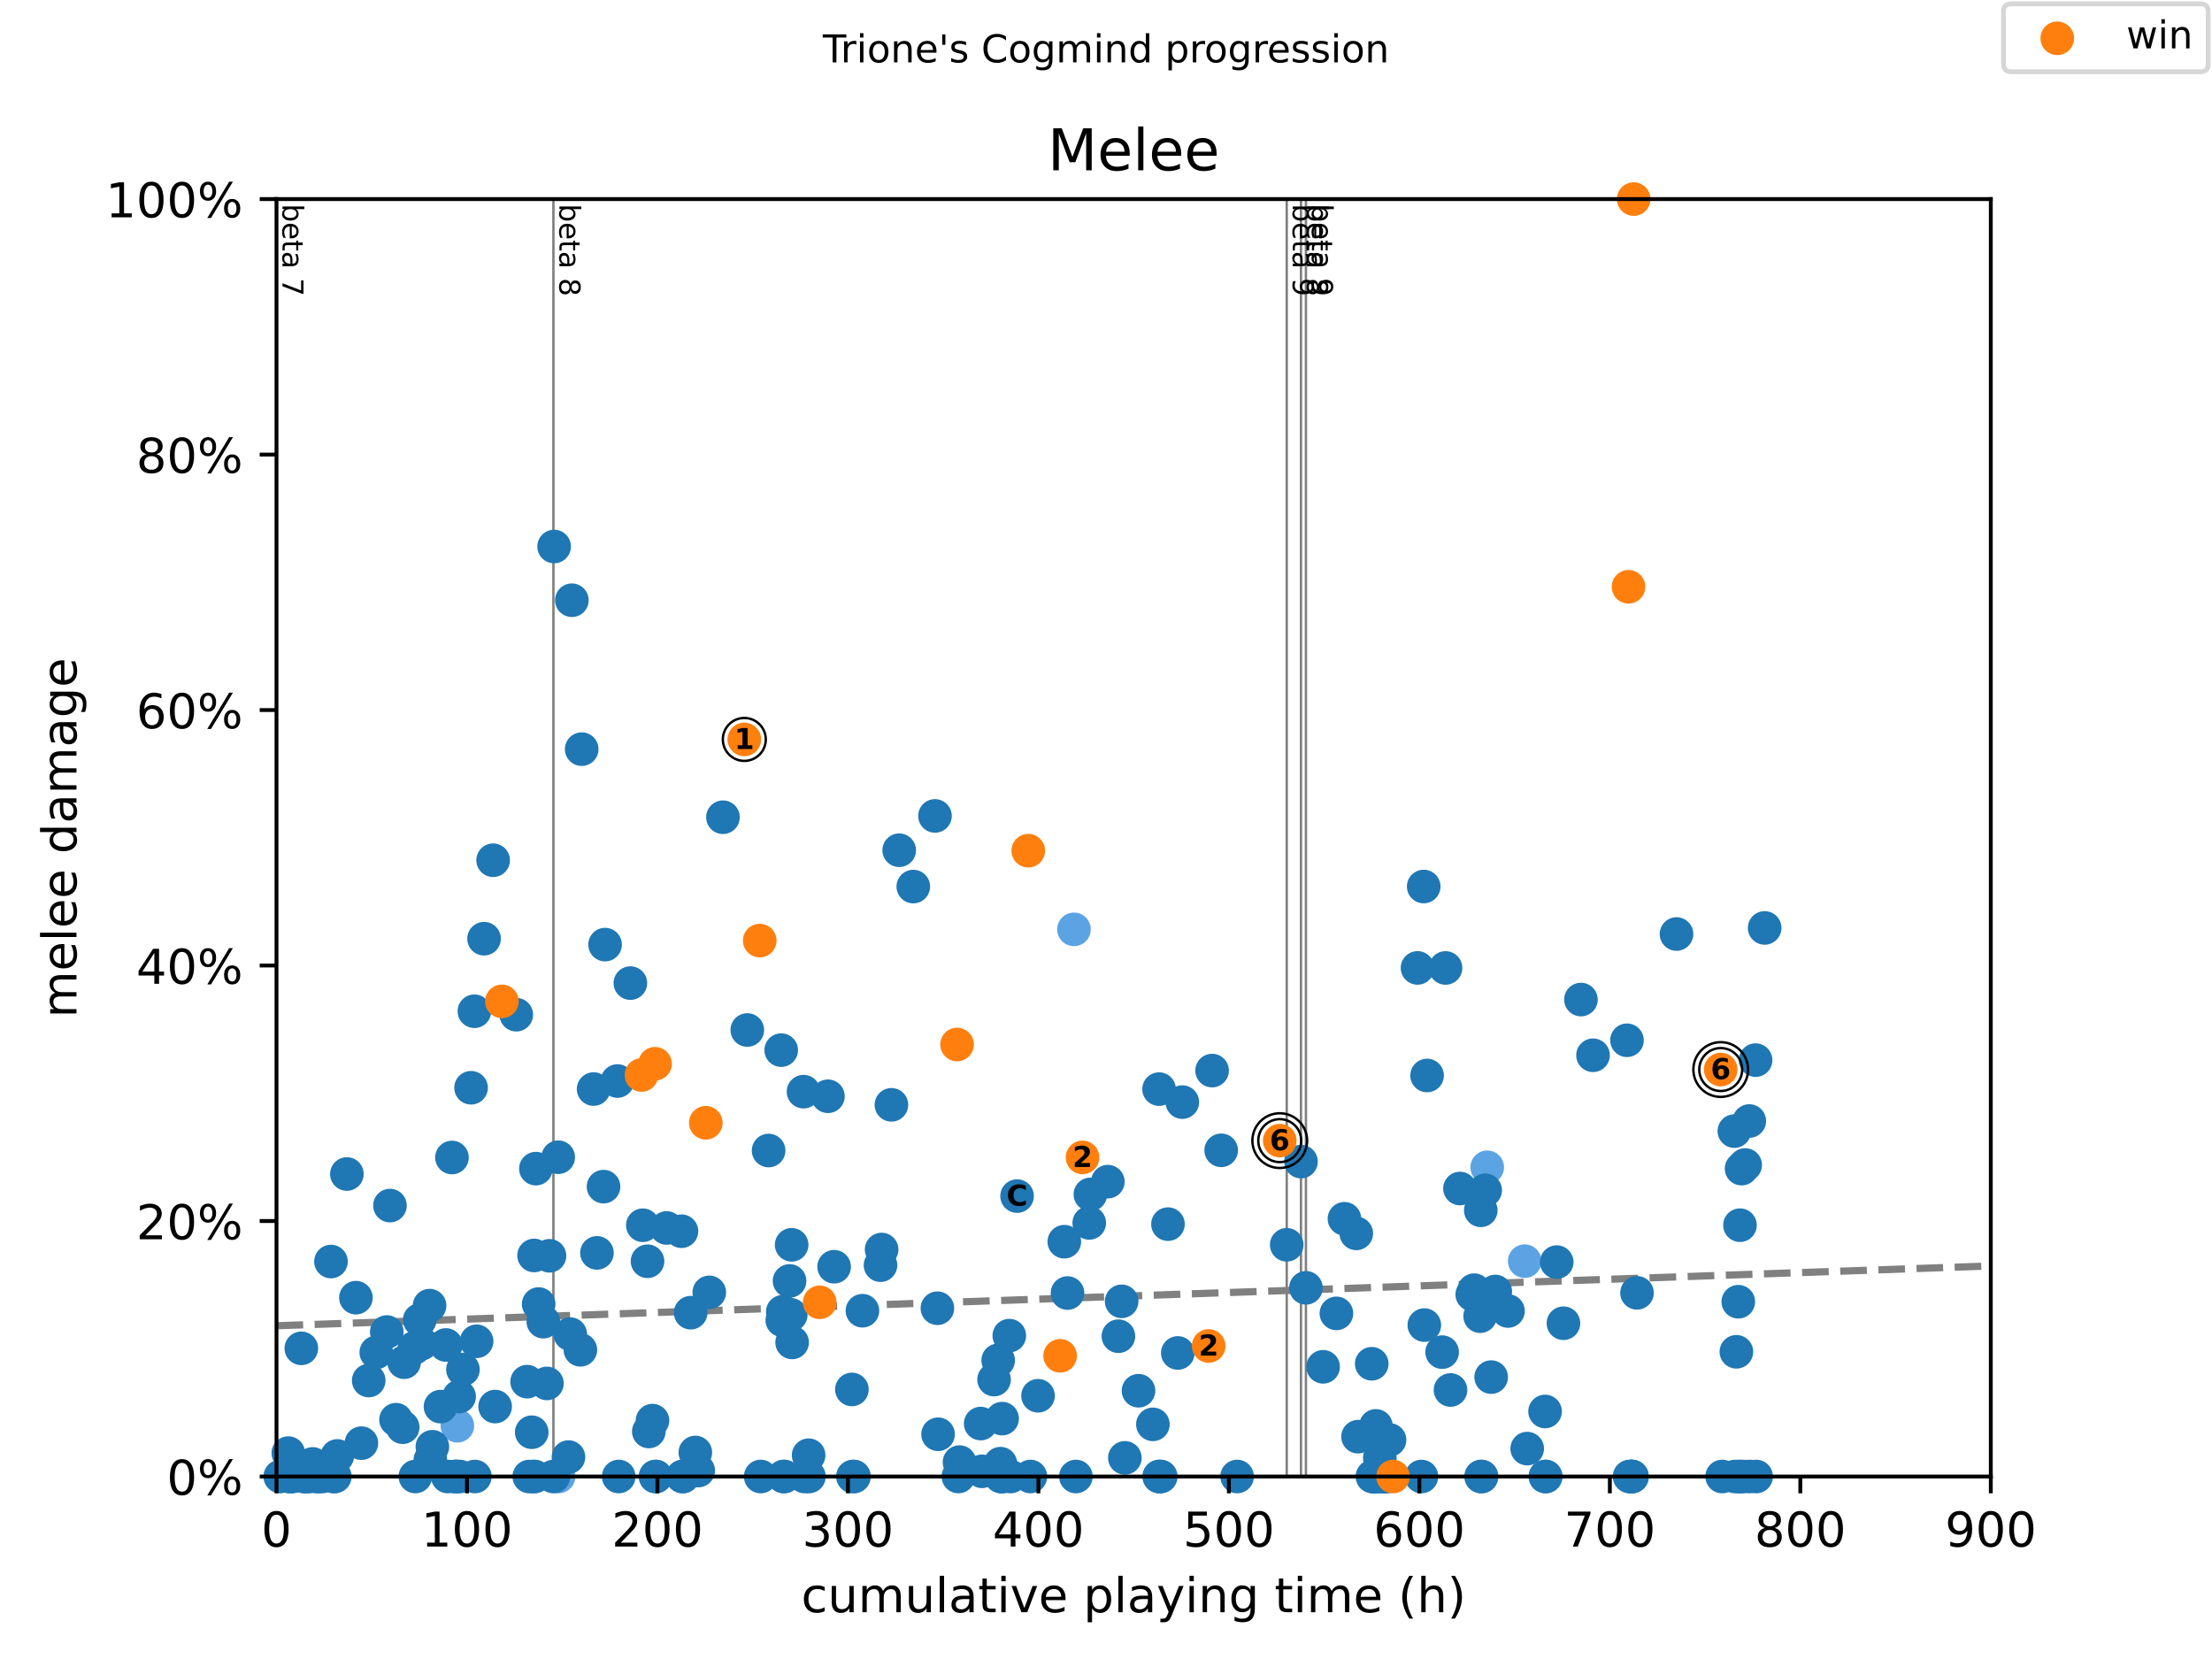 <?xml version="1.0" encoding="utf-8" standalone="no"?>
<!DOCTYPE svg PUBLIC "-//W3C//DTD SVG 1.1//EN"
  "http://www.w3.org/Graphics/SVG/1.1/DTD/svg11.dtd">
<!-- Created with matplotlib (https://matplotlib.org/) -->
<svg height="345.6pt" version="1.1" viewBox="0 0 460.8 345.6" width="460.8pt" xmlns="http://www.w3.org/2000/svg" xmlns:xlink="http://www.w3.org/1999/xlink">
 <defs>
  <style type="text/css">
*{stroke-linecap:butt;stroke-linejoin:round;}
  </style>
 </defs>
 <g id="figure_1">
  <g id="patch_1">
   <path d="M 0 345.6 
L 460.8 345.6 
L 460.8 0 
L 0 0 
z
" style="fill:#ffffff;"/>
  </g>
  <g id="axes_1">
   <g id="patch_2">
    <path d="M 57.6 307.584 
L 414.72 307.584 
L 414.72 41.472 
L 57.6 41.472 
z
" style="fill:#ffffff;"/>
   </g>
   <g id="line2d_1">
    <path clip-path="url(#p3bd0aeaddb)" d="M 57.6 276.18 
L 414.72 263.721 
" style="fill:none;stroke:#808080;stroke-dasharray:5.55,2.4;stroke-dashoffset:0;stroke-width:1.5;"/>
   </g>
   <g id="line2d_2">
    <path clip-path="url(#p3bd0aeaddb)" d="M 115.288 307.584 
L 115.288 41.472 
" style="fill:none;stroke:#808080;stroke-linecap:square;stroke-width:0.5;"/>
   </g>
   <g id="line2d_3">
    <path clip-path="url(#p3bd0aeaddb)" d="M 268.05 307.584 
L 268.05 41.472 
" style="fill:none;stroke:#808080;stroke-linecap:square;stroke-width:0.5;"/>
   </g>
   <g id="line2d_4">
    <path clip-path="url(#p3bd0aeaddb)" d="M 271.019 307.584 
L 271.019 41.472 
" style="fill:none;stroke:#808080;stroke-linecap:square;stroke-width:0.5;"/>
   </g>
   <g id="line2d_5">
    <path clip-path="url(#p3bd0aeaddb)" d="M 272.05 307.584 
L 272.05 41.472 
" style="fill:none;stroke:#808080;stroke-linecap:square;stroke-width:0.5;"/>
   </g>
   <g id="text_1">
    <!-- beta 7 -->
    <defs>
     <path d="M 48.688 27.297 
Q 48.688 37.203 44.609 42.844 
Q 40.531 48.484 33.406 48.484 
Q 26.266 48.484 22.188 42.844 
Q 18.109 37.203 18.109 27.297 
Q 18.109 17.391 22.188 11.75 
Q 26.266 6.109 33.406 6.109 
Q 40.531 6.109 44.609 11.75 
Q 48.688 17.391 48.688 27.297 
z
M 18.109 46.391 
Q 20.953 51.266 25.266 53.625 
Q 29.594 56 35.594 56 
Q 45.562 56 51.781 48.094 
Q 58.016 40.188 58.016 27.297 
Q 58.016 14.406 51.781 6.484 
Q 45.562 -1.422 35.594 -1.422 
Q 29.594 -1.422 25.266 0.953 
Q 20.953 3.328 18.109 8.203 
L 18.109 0 
L 9.078 0 
L 9.078 75.984 
L 18.109 75.984 
z
" id="DejaVuSans-98"/>
     <path d="M 56.203 29.594 
L 56.203 25.203 
L 14.891 25.203 
Q 15.484 15.922 20.484 11.062 
Q 25.484 6.203 34.422 6.203 
Q 39.594 6.203 44.453 7.469 
Q 49.312 8.734 54.109 11.281 
L 54.109 2.781 
Q 49.266 0.734 44.188 -0.344 
Q 39.109 -1.422 33.891 -1.422 
Q 20.797 -1.422 13.156 6.188 
Q 5.516 13.812 5.516 26.812 
Q 5.516 40.234 12.766 48.109 
Q 20.016 56 32.328 56 
Q 43.359 56 49.781 48.891 
Q 56.203 41.797 56.203 29.594 
z
M 47.219 32.234 
Q 47.125 39.594 43.094 43.984 
Q 39.062 48.391 32.422 48.391 
Q 24.906 48.391 20.391 44.141 
Q 15.875 39.891 15.188 32.172 
z
" id="DejaVuSans-101"/>
     <path d="M 18.312 70.219 
L 18.312 54.688 
L 36.812 54.688 
L 36.812 47.703 
L 18.312 47.703 
L 18.312 18.016 
Q 18.312 11.328 20.141 9.422 
Q 21.969 7.516 27.594 7.516 
L 36.812 7.516 
L 36.812 0 
L 27.594 0 
Q 17.188 0 13.234 3.875 
Q 9.281 7.766 9.281 18.016 
L 9.281 47.703 
L 2.688 47.703 
L 2.688 54.688 
L 9.281 54.688 
L 9.281 70.219 
z
" id="DejaVuSans-116"/>
     <path d="M 34.281 27.484 
Q 23.391 27.484 19.188 25 
Q 14.984 22.516 14.984 16.5 
Q 14.984 11.719 18.141 8.906 
Q 21.297 6.109 26.703 6.109 
Q 34.188 6.109 38.703 11.406 
Q 43.219 16.703 43.219 25.484 
L 43.219 27.484 
z
M 52.203 31.203 
L 52.203 0 
L 43.219 0 
L 43.219 8.297 
Q 40.141 3.328 35.547 0.953 
Q 30.953 -1.422 24.312 -1.422 
Q 15.922 -1.422 10.953 3.297 
Q 6 8.016 6 15.922 
Q 6 25.141 12.172 29.828 
Q 18.359 34.516 30.609 34.516 
L 43.219 34.516 
L 43.219 35.406 
Q 43.219 41.609 39.141 45 
Q 35.062 48.391 27.688 48.391 
Q 23 48.391 18.547 47.266 
Q 14.109 46.141 10.016 43.891 
L 10.016 52.203 
Q 14.938 54.109 19.578 55.047 
Q 24.219 56 28.609 56 
Q 40.484 56 46.344 49.844 
Q 52.203 43.703 52.203 31.203 
z
" id="DejaVuSans-97"/>
     <path id="DejaVuSans-32"/>
     <path d="M 8.203 72.906 
L 55.078 72.906 
L 55.078 68.703 
L 28.609 0 
L 18.312 0 
L 43.219 64.594 
L 8.203 64.594 
z
" id="DejaVuSans-55"/>
    </defs>
    <g transform="translate(58.848 42.472)rotate(-270)scale(0.06 -0.06)">
     <use xlink:href="#DejaVuSans-98"/>
     <use x="63.477" xlink:href="#DejaVuSans-101"/>
     <use x="125" xlink:href="#DejaVuSans-116"/>
     <use x="164.209" xlink:href="#DejaVuSans-97"/>
     <use x="225.488" xlink:href="#DejaVuSans-32"/>
     <use x="257.275" xlink:href="#DejaVuSans-55"/>
    </g>
   </g>
   <g id="text_2">
    <!-- beta 8 -->
    <defs>
     <path d="M 31.781 34.625 
Q 24.75 34.625 20.719 30.859 
Q 16.703 27.094 16.703 20.516 
Q 16.703 13.922 20.719 10.156 
Q 24.75 6.391 31.781 6.391 
Q 38.812 6.391 42.859 10.172 
Q 46.922 13.969 46.922 20.516 
Q 46.922 27.094 42.891 30.859 
Q 38.875 34.625 31.781 34.625 
z
M 21.922 38.812 
Q 15.578 40.375 12.031 44.719 
Q 8.5 49.078 8.5 55.328 
Q 8.5 64.062 14.719 69.141 
Q 20.953 74.219 31.781 74.219 
Q 42.672 74.219 48.875 69.141 
Q 55.078 64.062 55.078 55.328 
Q 55.078 49.078 51.531 44.719 
Q 48 40.375 41.703 38.812 
Q 48.828 37.156 52.797 32.312 
Q 56.781 27.484 56.781 20.516 
Q 56.781 9.906 50.312 4.234 
Q 43.844 -1.422 31.781 -1.422 
Q 19.734 -1.422 13.25 4.234 
Q 6.781 9.906 6.781 20.516 
Q 6.781 27.484 10.781 32.312 
Q 14.797 37.156 21.922 38.812 
z
M 18.312 54.391 
Q 18.312 48.734 21.844 45.562 
Q 25.391 42.391 31.781 42.391 
Q 38.141 42.391 41.719 45.562 
Q 45.312 48.734 45.312 54.391 
Q 45.312 60.062 41.719 63.234 
Q 38.141 66.406 31.781 66.406 
Q 25.391 66.406 21.844 63.234 
Q 18.312 60.062 18.312 54.391 
z
" id="DejaVuSans-56"/>
    </defs>
    <g transform="translate(116.536 42.472)rotate(-270)scale(0.06 -0.06)">
     <use xlink:href="#DejaVuSans-98"/>
     <use x="63.477" xlink:href="#DejaVuSans-101"/>
     <use x="125" xlink:href="#DejaVuSans-116"/>
     <use x="164.209" xlink:href="#DejaVuSans-97"/>
     <use x="225.488" xlink:href="#DejaVuSans-32"/>
     <use x="257.275" xlink:href="#DejaVuSans-56"/>
    </g>
   </g>
   <g id="text_3">
    <!-- beta 9 -->
    <defs>
     <path d="M 10.984 1.516 
L 10.984 10.5 
Q 14.703 8.734 18.5 7.812 
Q 22.312 6.891 25.984 6.891 
Q 35.75 6.891 40.891 13.453 
Q 46.047 20.016 46.781 33.406 
Q 43.953 29.203 39.594 26.953 
Q 35.25 24.703 29.984 24.703 
Q 19.047 24.703 12.672 31.312 
Q 6.297 37.938 6.297 49.422 
Q 6.297 60.641 12.938 67.422 
Q 19.578 74.219 30.609 74.219 
Q 43.266 74.219 49.922 64.516 
Q 56.594 54.828 56.594 36.375 
Q 56.594 19.141 48.406 8.859 
Q 40.234 -1.422 26.422 -1.422 
Q 22.703 -1.422 18.891 -0.688 
Q 15.094 0.047 10.984 1.516 
z
M 30.609 32.422 
Q 37.25 32.422 41.125 36.953 
Q 45.016 41.5 45.016 49.422 
Q 45.016 57.281 41.125 61.844 
Q 37.25 66.406 30.609 66.406 
Q 23.969 66.406 20.094 61.844 
Q 16.219 57.281 16.219 49.422 
Q 16.219 41.5 20.094 36.953 
Q 23.969 32.422 30.609 32.422 
z
" id="DejaVuSans-57"/>
    </defs>
    <g transform="translate(269.297 42.472)rotate(-270)scale(0.06 -0.06)">
     <use xlink:href="#DejaVuSans-98"/>
     <use x="63.477" xlink:href="#DejaVuSans-101"/>
     <use x="125" xlink:href="#DejaVuSans-116"/>
     <use x="164.209" xlink:href="#DejaVuSans-97"/>
     <use x="225.488" xlink:href="#DejaVuSans-32"/>
     <use x="257.275" xlink:href="#DejaVuSans-57"/>
    </g>
   </g>
   <g id="text_4">
    <!-- beta 8 -->
    <g transform="translate(272.267 42.472)rotate(-270)scale(0.06 -0.06)">
     <use xlink:href="#DejaVuSans-98"/>
     <use x="63.477" xlink:href="#DejaVuSans-101"/>
     <use x="125" xlink:href="#DejaVuSans-116"/>
     <use x="164.209" xlink:href="#DejaVuSans-97"/>
     <use x="225.488" xlink:href="#DejaVuSans-32"/>
     <use x="257.275" xlink:href="#DejaVuSans-56"/>
    </g>
   </g>
   <g id="text_5">
    <!-- beta 9 -->
    <g transform="translate(273.298 42.472)rotate(-270)scale(0.06 -0.06)">
     <use xlink:href="#DejaVuSans-98"/>
     <use x="63.477" xlink:href="#DejaVuSans-101"/>
     <use x="125" xlink:href="#DejaVuSans-116"/>
     <use x="164.209" xlink:href="#DejaVuSans-97"/>
     <use x="225.488" xlink:href="#DejaVuSans-32"/>
     <use x="257.275" xlink:href="#DejaVuSans-57"/>
    </g>
   </g>
   <g id="PathCollection_1">
    <defs>
     <path d="M 0 3 
C 0.796 3 1.559 2.684 2.121 2.121 
C 2.684 1.559 3 0.796 3 0 
C 3 -0.796 2.684 -1.559 2.121 -2.121 
C 1.559 -2.684 0.796 -3 0 -3 
C -0.796 -3 -1.559 -2.684 -2.121 -2.121 
C -2.684 -1.559 -3 -0.796 -3 0 
C -3 0.796 -2.684 1.559 -2.121 2.121 
C -1.559 2.684 -0.796 3 0 3 
z
" id="m316c7b113d" style="stroke:#5ca3e4;"/>
    </defs>
    <g>
     <use style="fill:#5ca3e4;stroke:#5ca3e4;" x="94.992" xlink:href="#m316c7b113d" y="307.584"/>
     <use style="fill:#5ca3e4;stroke:#5ca3e4;" x="95.137" xlink:href="#m316c7b113d" y="307.584"/>
     <use style="fill:#5ca3e4;stroke:#5ca3e4;" x="95.276" xlink:href="#m316c7b113d" y="297.012"/>
     <use style="fill:#5ca3e4;stroke:#5ca3e4;" x="116.346" xlink:href="#m316c7b113d" y="307.584"/>
     <use style="fill:#5ca3e4;stroke:#5ca3e4;" x="223.727" xlink:href="#m316c7b113d" y="193.602"/>
     <use style="fill:#5ca3e4;stroke:#5ca3e4;" x="309.817" xlink:href="#m316c7b113d" y="243.171"/>
     <use style="fill:#5ca3e4;stroke:#5ca3e4;" x="317.623" xlink:href="#m316c7b113d" y="262.724"/>
    </g>
   </g>
   <g id="PathCollection_2">
    <defs>
     <path d="M 0 3 
C 0.796 3 1.559 2.684 2.121 2.121 
C 2.684 1.559 3 0.796 3 0 
C 3 -0.796 2.684 -1.559 2.121 -2.121 
C 1.559 -2.684 0.796 -3 0 -3 
C -0.796 -3 -1.559 -2.684 -2.121 -2.121 
C -2.684 -1.559 -3 -0.796 -3 0 
C -3 0.796 -2.684 1.559 -2.121 2.121 
C -1.559 2.684 -0.796 3 0 3 
z
" id="ma4a70cd6a5" style="stroke:#1f77b4;"/>
    </defs>
    <g>
     <use style="fill:#1f77b4;stroke:#1f77b4;" x="58.38" xlink:href="#ma4a70cd6a5" y="307.584"/>
     <use style="fill:#1f77b4;stroke:#1f77b4;" x="60.06" xlink:href="#ma4a70cd6a5" y="302.705"/>
     <use style="fill:#1f77b4;stroke:#1f77b4;" x="60.292" xlink:href="#ma4a70cd6a5" y="307.584"/>
     <use style="fill:#1f77b4;stroke:#1f77b4;" x="60.497" xlink:href="#ma4a70cd6a5" y="307.584"/>
     <use style="fill:#1f77b4;stroke:#1f77b4;" x="60.946" xlink:href="#ma4a70cd6a5" y="307.584"/>
     <use style="fill:#1f77b4;stroke:#1f77b4;" x="62.772" xlink:href="#ma4a70cd6a5" y="280.882"/>
     <use style="fill:#1f77b4;stroke:#1f77b4;" x="63.327" xlink:href="#ma4a70cd6a5" y="307.584"/>
     <use style="fill:#1f77b4;stroke:#1f77b4;" x="63.612" xlink:href="#ma4a70cd6a5" y="307.584"/>
     <use style="fill:#1f77b4;stroke:#1f77b4;" x="63.889" xlink:href="#ma4a70cd6a5" y="307.584"/>
     <use style="fill:#1f77b4;stroke:#1f77b4;" x="64.346" xlink:href="#ma4a70cd6a5" y="307.584"/>
     <use style="fill:#1f77b4;stroke:#1f77b4;" x="65.133" xlink:href="#ma4a70cd6a5" y="304.963"/>
     <use style="fill:#1f77b4;stroke:#1f77b4;" x="65.867" xlink:href="#ma4a70cd6a5" y="307.584"/>
     <use style="fill:#1f77b4;stroke:#1f77b4;" x="66.363" xlink:href="#ma4a70cd6a5" y="307.584"/>
     <use style="fill:#1f77b4;stroke:#1f77b4;" x="67.123" xlink:href="#ma4a70cd6a5" y="307.584"/>
     <use style="fill:#1f77b4;stroke:#1f77b4;" x="68.948" xlink:href="#ma4a70cd6a5" y="262.802"/>
     <use style="fill:#1f77b4;stroke:#1f77b4;" x="69.471" xlink:href="#ma4a70cd6a5" y="307.584"/>
     <use style="fill:#1f77b4;stroke:#1f77b4;" x="69.749" xlink:href="#ma4a70cd6a5" y="307.584"/>
     <use style="fill:#1f77b4;stroke:#1f77b4;" x="70.258" xlink:href="#ma4a70cd6a5" y="303.302"/>
     <use style="fill:#1f77b4;stroke:#1f77b4;" x="72.262" xlink:href="#ma4a70cd6a5" y="244.569"/>
     <use style="fill:#1f77b4;stroke:#1f77b4;" x="74.147" xlink:href="#ma4a70cd6a5" y="270.329"/>
     <use style="fill:#1f77b4;stroke:#1f77b4;" x="75.284" xlink:href="#ma4a70cd6a5" y="300.634"/>
     <use style="fill:#1f77b4;stroke:#1f77b4;" x="76.812" xlink:href="#ma4a70cd6a5" y="287.586"/>
     <use style="fill:#1f77b4;stroke:#1f77b4;" x="78.386" xlink:href="#ma4a70cd6a5" y="281.732"/>
     <use style="fill:#1f77b4;stroke:#1f77b4;" x="80.575" xlink:href="#ma4a70cd6a5" y="277.484"/>
     <use style="fill:#1f77b4;stroke:#1f77b4;" x="81.236" xlink:href="#ma4a70cd6a5" y="251.143"/>
     <use style="fill:#1f77b4;stroke:#1f77b4;" x="82.499" xlink:href="#ma4a70cd6a5" y="295.75"/>
     <use style="fill:#1f77b4;stroke:#1f77b4;" x="83.888" xlink:href="#ma4a70cd6a5" y="297.312"/>
     <use style="fill:#1f77b4;stroke:#1f77b4;" x="84.186" xlink:href="#ma4a70cd6a5" y="283.772"/>
     <use style="fill:#1f77b4;stroke:#1f77b4;" x="86.328" xlink:href="#ma4a70cd6a5" y="280.787"/>
     <use style="fill:#1f77b4;stroke:#1f77b4;" x="86.527" xlink:href="#ma4a70cd6a5" y="307.584"/>
     <use style="fill:#1f77b4;stroke:#1f77b4;" x="87.433" xlink:href="#ma4a70cd6a5" y="274.973"/>
     <use style="fill:#1f77b4;stroke:#1f77b4;" x="87.83" xlink:href="#ma4a70cd6a5" y="279.907"/>
     <use style="fill:#1f77b4;stroke:#1f77b4;" x="89.489" xlink:href="#ma4a70cd6a5" y="271.987"/>
     <use style="fill:#1f77b4;stroke:#1f77b4;" x="89.648" xlink:href="#ma4a70cd6a5" y="304.138"/>
     <use style="fill:#1f77b4;stroke:#1f77b4;" x="90.071" xlink:href="#ma4a70cd6a5" y="301.383"/>
     <use style="fill:#1f77b4;stroke:#1f77b4;" x="91.764" xlink:href="#ma4a70cd6a5" y="293.022"/>
     <use style="fill:#1f77b4;stroke:#1f77b4;" x="92.889" xlink:href="#ma4a70cd6a5" y="280.183"/>
     <use style="fill:#1f77b4;stroke:#1f77b4;" x="93.272" xlink:href="#ma4a70cd6a5" y="307.584"/>
     <use style="fill:#1f77b4;stroke:#1f77b4;" x="94.152" xlink:href="#ma4a70cd6a5" y="241.129"/>
     <use style="fill:#1f77b4;stroke:#1f77b4;" x="94.787" xlink:href="#ma4a70cd6a5" y="307.584"/>
     <use style="fill:#1f77b4;stroke:#1f77b4;" x="95.045" xlink:href="#ma4a70cd6a5" y="307.584"/>
     <use style="fill:#1f77b4;stroke:#1f77b4;" x="95.647" xlink:href="#ma4a70cd6a5" y="290.93"/>
     <use style="fill:#1f77b4;stroke:#1f77b4;" x="95.792" xlink:href="#ma4a70cd6a5" y="307.584"/>
     <use style="fill:#1f77b4;stroke:#1f77b4;" x="96.44" xlink:href="#ma4a70cd6a5" y="285.291"/>
     <use style="fill:#1f77b4;stroke:#1f77b4;" x="98.133" xlink:href="#ma4a70cd6a5" y="226.6"/>
     <use style="fill:#1f77b4;stroke:#1f77b4;" x="98.828" xlink:href="#ma4a70cd6a5" y="210.661"/>
     <use style="fill:#1f77b4;stroke:#1f77b4;" x="98.927" xlink:href="#ma4a70cd6a5" y="307.584"/>
     <use style="fill:#1f77b4;stroke:#1f77b4;" x="99.284" xlink:href="#ma4a70cd6a5" y="279.416"/>
     <use style="fill:#1f77b4;stroke:#1f77b4;" x="100.838" xlink:href="#ma4a70cd6a5" y="195.549"/>
     <use style="fill:#1f77b4;stroke:#1f77b4;" x="102.729" xlink:href="#ma4a70cd6a5" y="179.201"/>
     <use style="fill:#1f77b4;stroke:#1f77b4;" x="103.146" xlink:href="#ma4a70cd6a5" y="293.012"/>
     <use style="fill:#1f77b4;stroke:#1f77b4;" x="107.551" xlink:href="#ma4a70cd6a5" y="211.38"/>
     <use style="fill:#1f77b4;stroke:#1f77b4;" x="109.812" xlink:href="#ma4a70cd6a5" y="287.823"/>
     <use style="fill:#1f77b4;stroke:#1f77b4;" x="110.255" xlink:href="#ma4a70cd6a5" y="307.584"/>
     <use style="fill:#1f77b4;stroke:#1f77b4;" x="110.771" xlink:href="#ma4a70cd6a5" y="298.36"/>
     <use style="fill:#1f77b4;stroke:#1f77b4;" x="111.062" xlink:href="#ma4a70cd6a5" y="307.584"/>
     <use style="fill:#1f77b4;stroke:#1f77b4;" x="111.254" xlink:href="#ma4a70cd6a5" y="261.537"/>
     <use style="fill:#1f77b4;stroke:#1f77b4;" x="111.386" xlink:href="#ma4a70cd6a5" y="307.584"/>
     <use style="fill:#1f77b4;stroke:#1f77b4;" x="111.638" xlink:href="#ma4a70cd6a5" y="243.449"/>
     <use style="fill:#1f77b4;stroke:#1f77b4;" x="112.213" xlink:href="#ma4a70cd6a5" y="271.654"/>
     <use style="fill:#1f77b4;stroke:#1f77b4;" x="113.185" xlink:href="#ma4a70cd6a5" y="275.328"/>
     <use style="fill:#1f77b4;stroke:#1f77b4;" x="113.932" xlink:href="#ma4a70cd6a5" y="288.191"/>
     <use style="fill:#1f77b4;stroke:#1f77b4;" x="114.468" xlink:href="#ma4a70cd6a5" y="261.602"/>
     <use style="fill:#1f77b4;stroke:#1f77b4;" x="115.288" xlink:href="#ma4a70cd6a5" y="307.584"/>
     <use style="fill:#1f77b4;stroke:#1f77b4;" x="115.434" xlink:href="#ma4a70cd6a5" y="113.848"/>
     <use style="fill:#1f77b4;stroke:#1f77b4;" x="116.287" xlink:href="#ma4a70cd6a5" y="241.071"/>
     <use style="fill:#1f77b4;stroke:#1f77b4;" x="118.423" xlink:href="#ma4a70cd6a5" y="303.534"/>
     <use style="fill:#1f77b4;stroke:#1f77b4;" x="118.787" xlink:href="#ma4a70cd6a5" y="277.924"/>
     <use style="fill:#1f77b4;stroke:#1f77b4;" x="119.13" xlink:href="#ma4a70cd6a5" y="125.042"/>
     <use style="fill:#1f77b4;stroke:#1f77b4;" x="120.903" xlink:href="#ma4a70cd6a5" y="281.191"/>
     <use style="fill:#1f77b4;stroke:#1f77b4;" x="121.181" xlink:href="#ma4a70cd6a5" y="156.062"/>
     <use style="fill:#1f77b4;stroke:#1f77b4;" x="123.661" xlink:href="#ma4a70cd6a5" y="226.871"/>
     <use style="fill:#1f77b4;stroke:#1f77b4;" x="124.355" xlink:href="#ma4a70cd6a5" y="260.999"/>
     <use style="fill:#1f77b4;stroke:#1f77b4;" x="125.724" xlink:href="#ma4a70cd6a5" y="247.195"/>
     <use style="fill:#1f77b4;stroke:#1f77b4;" x="126.048" xlink:href="#ma4a70cd6a5" y="196.778"/>
     <use style="fill:#1f77b4;stroke:#1f77b4;" x="128.627" xlink:href="#ma4a70cd6a5" y="225.198"/>
     <use style="fill:#1f77b4;stroke:#1f77b4;" x="128.885" xlink:href="#ma4a70cd6a5" y="307.584"/>
     <use style="fill:#1f77b4;stroke:#1f77b4;" x="131.319" xlink:href="#ma4a70cd6a5" y="204.798"/>
     <use style="fill:#1f77b4;stroke:#1f77b4;" x="133.911" xlink:href="#ma4a70cd6a5" y="255.243"/>
     <use style="fill:#1f77b4;stroke:#1f77b4;" x="134.89" xlink:href="#ma4a70cd6a5" y="262.743"/>
     <use style="fill:#1f77b4;stroke:#1f77b4;" x="135.161" xlink:href="#ma4a70cd6a5" y="298.203"/>
     <use style="fill:#1f77b4;stroke:#1f77b4;" x="135.922" xlink:href="#ma4a70cd6a5" y="295.94"/>
     <use style="fill:#1f77b4;stroke:#1f77b4;" x="136.557" xlink:href="#ma4a70cd6a5" y="307.584"/>
     <use style="fill:#1f77b4;stroke:#1f77b4;" x="136.636" xlink:href="#ma4a70cd6a5" y="307.584"/>
     <use style="fill:#1f77b4;stroke:#1f77b4;" x="138.871" xlink:href="#ma4a70cd6a5" y="255.81"/>
     <use style="fill:#1f77b4;stroke:#1f77b4;" x="141.96" xlink:href="#ma4a70cd6a5" y="256.486"/>
     <use style="fill:#1f77b4;stroke:#1f77b4;" x="142.178" xlink:href="#ma4a70cd6a5" y="307.584"/>
     <use style="fill:#1f77b4;stroke:#1f77b4;" x="142.29" xlink:href="#ma4a70cd6a5" y="307.584"/>
     <use style="fill:#1f77b4;stroke:#1f77b4;" x="143.878" xlink:href="#ma4a70cd6a5" y="273.457"/>
     <use style="fill:#1f77b4;stroke:#1f77b4;" x="144.85" xlink:href="#ma4a70cd6a5" y="302.578"/>
     <use style="fill:#1f77b4;stroke:#1f77b4;" x="145.452" xlink:href="#ma4a70cd6a5" y="306.35"/>
     <use style="fill:#1f77b4;stroke:#1f77b4;" x="147.753" xlink:href="#ma4a70cd6a5" y="269.225"/>
     <use style="fill:#1f77b4;stroke:#1f77b4;" x="150.603" xlink:href="#ma4a70cd6a5" y="170.245"/>
     <use style="fill:#1f77b4;stroke:#1f77b4;" x="155.676" xlink:href="#ma4a70cd6a5" y="214.568"/>
     <use style="fill:#1f77b4;stroke:#1f77b4;" x="158.467" xlink:href="#ma4a70cd6a5" y="307.584"/>
     <use style="fill:#1f77b4;stroke:#1f77b4;" x="160.113" xlink:href="#ma4a70cd6a5" y="239.676"/>
     <use style="fill:#1f77b4;stroke:#1f77b4;" x="162.739" xlink:href="#ma4a70cd6a5" y="218.765"/>
     <use style="fill:#1f77b4;stroke:#1f77b4;" x="162.964" xlink:href="#ma4a70cd6a5" y="275.033"/>
     <use style="fill:#1f77b4;stroke:#1f77b4;" x="163.069" xlink:href="#ma4a70cd6a5" y="273.257"/>
     <use style="fill:#1f77b4;stroke:#1f77b4;" x="163.241" xlink:href="#ma4a70cd6a5" y="307.584"/>
     <use style="fill:#1f77b4;stroke:#1f77b4;" x="163.374" xlink:href="#ma4a70cd6a5" y="307.584"/>
     <use style="fill:#1f77b4;stroke:#1f77b4;" x="164.478" xlink:href="#ma4a70cd6a5" y="266.844"/>
     <use style="fill:#1f77b4;stroke:#1f77b4;" x="164.729" xlink:href="#ma4a70cd6a5" y="273.901"/>
     <use style="fill:#1f77b4;stroke:#1f77b4;" x="164.915" xlink:href="#ma4a70cd6a5" y="259.319"/>
     <use style="fill:#1f77b4;stroke:#1f77b4;" x="165.014" xlink:href="#ma4a70cd6a5" y="279.652"/>
     <use style="fill:#1f77b4;stroke:#1f77b4;" x="167.388" xlink:href="#ma4a70cd6a5" y="227.413"/>
     <use style="fill:#1f77b4;stroke:#1f77b4;" x="167.619" xlink:href="#ma4a70cd6a5" y="307.584"/>
     <use style="fill:#1f77b4;stroke:#1f77b4;" x="168.453" xlink:href="#ma4a70cd6a5" y="303.15"/>
     <use style="fill:#1f77b4;stroke:#1f77b4;" x="168.519" xlink:href="#ma4a70cd6a5" y="307.584"/>
     <use style="fill:#1f77b4;stroke:#1f77b4;" x="172.474" xlink:href="#ma4a70cd6a5" y="228.372"/>
     <use style="fill:#1f77b4;stroke:#1f77b4;" x="173.763" xlink:href="#ma4a70cd6a5" y="263.884"/>
     <use style="fill:#1f77b4;stroke:#1f77b4;" x="177.467" xlink:href="#ma4a70cd6a5" y="289.446"/>
     <use style="fill:#1f77b4;stroke:#1f77b4;" x="177.678" xlink:href="#ma4a70cd6a5" y="307.584"/>
     <use style="fill:#1f77b4;stroke:#1f77b4;" x="177.903" xlink:href="#ma4a70cd6a5" y="307.584"/>
     <use style="fill:#1f77b4;stroke:#1f77b4;" x="179.662" xlink:href="#ma4a70cd6a5" y="273.047"/>
     <use style="fill:#1f77b4;stroke:#1f77b4;" x="183.425" xlink:href="#ma4a70cd6a5" y="263.562"/>
     <use style="fill:#1f77b4;stroke:#1f77b4;" x="183.657" xlink:href="#ma4a70cd6a5" y="260.296"/>
     <use style="fill:#1f77b4;stroke:#1f77b4;" x="185.7" xlink:href="#ma4a70cd6a5" y="230.156"/>
     <use style="fill:#1f77b4;stroke:#1f77b4;" x="187.321" xlink:href="#ma4a70cd6a5" y="177.12"/>
     <use style="fill:#1f77b4;stroke:#1f77b4;" x="190.257" xlink:href="#ma4a70cd6a5" y="184.69"/>
     <use style="fill:#1f77b4;stroke:#1f77b4;" x="194.774" xlink:href="#ma4a70cd6a5" y="169.973"/>
     <use style="fill:#1f77b4;stroke:#1f77b4;" x="195.276" xlink:href="#ma4a70cd6a5" y="272.528"/>
     <use style="fill:#1f77b4;stroke:#1f77b4;" x="195.415" xlink:href="#ma4a70cd6a5" y="298.782"/>
     <use style="fill:#1f77b4;stroke:#1f77b4;" x="199.654" xlink:href="#ma4a70cd6a5" y="307.584"/>
     <use style="fill:#1f77b4;stroke:#1f77b4;" x="199.886" xlink:href="#ma4a70cd6a5" y="304.581"/>
     <use style="fill:#1f77b4;stroke:#1f77b4;" x="204.297" xlink:href="#ma4a70cd6a5" y="296.554"/>
     <use style="fill:#1f77b4;stroke:#1f77b4;" x="204.561" xlink:href="#ma4a70cd6a5" y="306.502"/>
     <use style="fill:#1f77b4;stroke:#1f77b4;" x="207.081" xlink:href="#ma4a70cd6a5" y="287.391"/>
     <use style="fill:#1f77b4;stroke:#1f77b4;" x="207.941" xlink:href="#ma4a70cd6a5" y="283.387"/>
     <use style="fill:#1f77b4;stroke:#1f77b4;" x="208.41" xlink:href="#ma4a70cd6a5" y="304.907"/>
     <use style="fill:#1f77b4;stroke:#1f77b4;" x="208.516" xlink:href="#ma4a70cd6a5" y="307.584"/>
     <use style="fill:#1f77b4;stroke:#1f77b4;" x="208.629" xlink:href="#ma4a70cd6a5" y="307.584"/>
     <use style="fill:#1f77b4;stroke:#1f77b4;" x="208.754" xlink:href="#ma4a70cd6a5" y="295.525"/>
     <use style="fill:#1f77b4;stroke:#1f77b4;" x="208.913" xlink:href="#ma4a70cd6a5" y="307.584"/>
     <use style="fill:#1f77b4;stroke:#1f77b4;" x="210.256" xlink:href="#ma4a70cd6a5" y="278.239"/>
     <use style="fill:#1f77b4;stroke:#1f77b4;" x="210.5" xlink:href="#ma4a70cd6a5" y="307.584"/>
     <use style="fill:#1f77b4;stroke:#1f77b4;" x="211.876" xlink:href="#ma4a70cd6a5" y="249.165"/>
     <use style="fill:#1f77b4;stroke:#1f77b4;" x="214.653" xlink:href="#ma4a70cd6a5" y="307.584"/>
     <use style="fill:#1f77b4;stroke:#1f77b4;" x="216.241" xlink:href="#ma4a70cd6a5" y="290.762"/>
     <use style="fill:#1f77b4;stroke:#1f77b4;" x="221.716" xlink:href="#ma4a70cd6a5" y="258.669"/>
     <use style="fill:#1f77b4;stroke:#1f77b4;" x="222.384" xlink:href="#ma4a70cd6a5" y="269.363"/>
     <use style="fill:#1f77b4;stroke:#1f77b4;" x="224.13" xlink:href="#ma4a70cd6a5" y="307.584"/>
     <use style="fill:#1f77b4;stroke:#1f77b4;" x="226.908" xlink:href="#ma4a70cd6a5" y="254.754"/>
     <use style="fill:#1f77b4;stroke:#1f77b4;" x="227.146" xlink:href="#ma4a70cd6a5" y="248.816"/>
     <use style="fill:#1f77b4;stroke:#1f77b4;" x="230.783" xlink:href="#ma4a70cd6a5" y="246.163"/>
     <use style="fill:#1f77b4;stroke:#1f77b4;" x="232.986" xlink:href="#ma4a70cd6a5" y="278.357"/>
     <use style="fill:#1f77b4;stroke:#1f77b4;" x="233.66" xlink:href="#ma4a70cd6a5" y="271.09"/>
     <use style="fill:#1f77b4;stroke:#1f77b4;" x="234.328" xlink:href="#ma4a70cd6a5" y="303.699"/>
     <use style="fill:#1f77b4;stroke:#1f77b4;" x="237.172" xlink:href="#ma4a70cd6a5" y="289.717"/>
     <use style="fill:#1f77b4;stroke:#1f77b4;" x="240.168" xlink:href="#ma4a70cd6a5" y="296.72"/>
     <use style="fill:#1f77b4;stroke:#1f77b4;" x="241.457" xlink:href="#ma4a70cd6a5" y="226.886"/>
     <use style="fill:#1f77b4;stroke:#1f77b4;" x="241.49" xlink:href="#ma4a70cd6a5" y="307.584"/>
     <use style="fill:#1f77b4;stroke:#1f77b4;" x="241.537" xlink:href="#ma4a70cd6a5" y="307.584"/>
     <use style="fill:#1f77b4;stroke:#1f77b4;" x="241.808" xlink:href="#ma4a70cd6a5" y="307.584"/>
     <use style="fill:#1f77b4;stroke:#1f77b4;" x="243.309" xlink:href="#ma4a70cd6a5" y="255.011"/>
     <use style="fill:#1f77b4;stroke:#1f77b4;" x="245.359" xlink:href="#ma4a70cd6a5" y="281.846"/>
     <use style="fill:#1f77b4;stroke:#1f77b4;" x="246.298" xlink:href="#ma4a70cd6a5" y="229.59"/>
     <use style="fill:#1f77b4;stroke:#1f77b4;" x="252.502" xlink:href="#ma4a70cd6a5" y="223.02"/>
     <use style="fill:#1f77b4;stroke:#1f77b4;" x="254.393" xlink:href="#ma4a70cd6a5" y="239.631"/>
     <use style="fill:#1f77b4;stroke:#1f77b4;" x="257.713" xlink:href="#ma4a70cd6a5" y="307.584"/>
     <use style="fill:#1f77b4;stroke:#1f77b4;" x="268.05" xlink:href="#ma4a70cd6a5" y="259.312"/>
     <use style="fill:#1f77b4;stroke:#1f77b4;" x="271.019" xlink:href="#ma4a70cd6a5" y="241.983"/>
     <use style="fill:#1f77b4;stroke:#1f77b4;" x="272.05" xlink:href="#ma4a70cd6a5" y="268.277"/>
     <use style="fill:#1f77b4;stroke:#1f77b4;" x="275.627" xlink:href="#ma4a70cd6a5" y="284.731"/>
     <use style="fill:#1f77b4;stroke:#1f77b4;" x="278.4" xlink:href="#ma4a70cd6a5" y="273.601"/>
     <use style="fill:#1f77b4;stroke:#1f77b4;" x="280.074" xlink:href="#ma4a70cd6a5" y="253.89"/>
     <use style="fill:#1f77b4;stroke:#1f77b4;" x="282.538" xlink:href="#ma4a70cd6a5" y="256.935"/>
     <use style="fill:#1f77b4;stroke:#1f77b4;" x="282.905" xlink:href="#ma4a70cd6a5" y="299.285"/>
     <use style="fill:#1f77b4;stroke:#1f77b4;" x="285.756" xlink:href="#ma4a70cd6a5" y="284.097"/>
     <use style="fill:#1f77b4;stroke:#1f77b4;" x="285.896" xlink:href="#ma4a70cd6a5" y="307.584"/>
     <use style="fill:#1f77b4;stroke:#1f77b4;" x="286.125" xlink:href="#ma4a70cd6a5" y="307.584"/>
     <use style="fill:#1f77b4;stroke:#1f77b4;" x="286.178" xlink:href="#ma4a70cd6a5" y="307.584"/>
     <use style="fill:#1f77b4;stroke:#1f77b4;" x="286.239" xlink:href="#ma4a70cd6a5" y="307.584"/>
     <use style="fill:#1f77b4;stroke:#1f77b4;" x="286.413" xlink:href="#ma4a70cd6a5" y="307.584"/>
     <use style="fill:#1f77b4;stroke:#1f77b4;" x="286.458" xlink:href="#ma4a70cd6a5" y="307.584"/>
     <use style="fill:#1f77b4;stroke:#1f77b4;" x="286.56" xlink:href="#ma4a70cd6a5" y="307.584"/>
     <use style="fill:#1f77b4;stroke:#1f77b4;" x="286.622" xlink:href="#ma4a70cd6a5" y="297.038"/>
     <use style="fill:#1f77b4;stroke:#1f77b4;" x="286.652" xlink:href="#ma4a70cd6a5" y="307.584"/>
     <use style="fill:#1f77b4;stroke:#1f77b4;" x="287.44" xlink:href="#ma4a70cd6a5" y="303.702"/>
     <use style="fill:#1f77b4;stroke:#1f77b4;" x="287.672" xlink:href="#ma4a70cd6a5" y="306.469"/>
     <use style="fill:#1f77b4;stroke:#1f77b4;" x="287.763" xlink:href="#ma4a70cd6a5" y="307.584"/>
     <use style="fill:#1f77b4;stroke:#1f77b4;" x="287.821" xlink:href="#ma4a70cd6a5" y="307.584"/>
     <use style="fill:#1f77b4;stroke:#1f77b4;" x="288.307" xlink:href="#ma4a70cd6a5" y="307.584"/>
     <use style="fill:#1f77b4;stroke:#1f77b4;" x="288.542" xlink:href="#ma4a70cd6a5" y="307.584"/>
     <use style="fill:#1f77b4;stroke:#1f77b4;" x="289.01" xlink:href="#ma4a70cd6a5" y="307.584"/>
     <use style="fill:#1f77b4;stroke:#1f77b4;" x="289.467" xlink:href="#ma4a70cd6a5" y="299.961"/>
     <use style="fill:#1f77b4;stroke:#1f77b4;" x="295.298" xlink:href="#ma4a70cd6a5" y="201.634"/>
     <use style="fill:#1f77b4;stroke:#1f77b4;" x="296.116" xlink:href="#ma4a70cd6a5" y="307.584"/>
     <use style="fill:#1f77b4;stroke:#1f77b4;" x="296.583" xlink:href="#ma4a70cd6a5" y="184.676"/>
     <use style="fill:#1f77b4;stroke:#1f77b4;" x="296.714" xlink:href="#ma4a70cd6a5" y="276.039"/>
     <use style="fill:#1f77b4;stroke:#1f77b4;" x="297.287" xlink:href="#ma4a70cd6a5" y="224.046"/>
     <use style="fill:#1f77b4;stroke:#1f77b4;" x="300.423" xlink:href="#ma4a70cd6a5" y="281.674"/>
     <use style="fill:#1f77b4;stroke:#1f77b4;" x="301.133" xlink:href="#ma4a70cd6a5" y="201.642"/>
     <use style="fill:#1f77b4;stroke:#1f77b4;" x="302.165" xlink:href="#ma4a70cd6a5" y="289.559"/>
     <use style="fill:#1f77b4;stroke:#1f77b4;" x="304.14" xlink:href="#ma4a70cd6a5" y="247.59"/>
     <use style="fill:#1f77b4;stroke:#1f77b4;" x="306.699" xlink:href="#ma4a70cd6a5" y="269.662"/>
     <use style="fill:#1f77b4;stroke:#1f77b4;" x="307.098" xlink:href="#ma4a70cd6a5" y="268.765"/>
     <use style="fill:#1f77b4;stroke:#1f77b4;" x="308.342" xlink:href="#ma4a70cd6a5" y="274.186"/>
     <use style="fill:#1f77b4;stroke:#1f77b4;" x="308.474" xlink:href="#ma4a70cd6a5" y="252.129"/>
     <use style="fill:#1f77b4;stroke:#1f77b4;" x="308.537" xlink:href="#ma4a70cd6a5" y="307.584"/>
     <use style="fill:#1f77b4;stroke:#1f77b4;" x="308.643" xlink:href="#ma4a70cd6a5" y="307.584"/>
     <use style="fill:#1f77b4;stroke:#1f77b4;" x="309.393" xlink:href="#ma4a70cd6a5" y="247.952"/>
     <use style="fill:#1f77b4;stroke:#1f77b4;" x="310.636" xlink:href="#ma4a70cd6a5" y="286.875"/>
     <use style="fill:#1f77b4;stroke:#1f77b4;" x="311.495" xlink:href="#ma4a70cd6a5" y="269.041"/>
     <use style="fill:#1f77b4;stroke:#1f77b4;" x="314.137" xlink:href="#ma4a70cd6a5" y="273.102"/>
     <use style="fill:#1f77b4;stroke:#1f77b4;" x="318.143" xlink:href="#ma4a70cd6a5" y="301.772"/>
     <use style="fill:#1f77b4;stroke:#1f77b4;" x="321.866" xlink:href="#ma4a70cd6a5" y="294.037"/>
     <use style="fill:#1f77b4;stroke:#1f77b4;" x="321.928" xlink:href="#ma4a70cd6a5" y="307.584"/>
     <use style="fill:#1f77b4;stroke:#1f77b4;" x="322.003" xlink:href="#ma4a70cd6a5" y="307.584"/>
     <use style="fill:#1f77b4;stroke:#1f77b4;" x="324.293" xlink:href="#ma4a70cd6a5" y="262.919"/>
     <use style="fill:#1f77b4;stroke:#1f77b4;" x="325.693" xlink:href="#ma4a70cd6a5" y="275.654"/>
     <use style="fill:#1f77b4;stroke:#1f77b4;" x="329.338" xlink:href="#ma4a70cd6a5" y="208.225"/>
     <use style="fill:#1f77b4;stroke:#1f77b4;" x="331.855" xlink:href="#ma4a70cd6a5" y="219.832"/>
     <use style="fill:#1f77b4;stroke:#1f77b4;" x="338.932" xlink:href="#ma4a70cd6a5" y="216.706"/>
     <use style="fill:#1f77b4;stroke:#1f77b4;" x="339.472" xlink:href="#ma4a70cd6a5" y="307.584"/>
     <use style="fill:#1f77b4;stroke:#1f77b4;" x="339.791" xlink:href="#ma4a70cd6a5" y="307.584"/>
     <use style="fill:#1f77b4;stroke:#1f77b4;" x="339.923" xlink:href="#ma4a70cd6a5" y="307.584"/>
     <use style="fill:#1f77b4;stroke:#1f77b4;" x="339.951" xlink:href="#ma4a70cd6a5" y="307.584"/>
     <use style="fill:#1f77b4;stroke:#1f77b4;" x="339.979" xlink:href="#ma4a70cd6a5" y="307.584"/>
     <use style="fill:#1f77b4;stroke:#1f77b4;" x="341.019" xlink:href="#ma4a70cd6a5" y="269.322"/>
     <use style="fill:#1f77b4;stroke:#1f77b4;" x="349.248" xlink:href="#ma4a70cd6a5" y="194.573"/>
     <use style="fill:#1f77b4;stroke:#1f77b4;" x="358.755" xlink:href="#ma4a70cd6a5" y="307.584"/>
     <use style="fill:#1f77b4;stroke:#1f77b4;" x="361.298" xlink:href="#ma4a70cd6a5" y="235.628"/>
     <use style="fill:#1f77b4;stroke:#1f77b4;" x="361.455" xlink:href="#ma4a70cd6a5" y="307.584"/>
     <use style="fill:#1f77b4;stroke:#1f77b4;" x="361.72" xlink:href="#ma4a70cd6a5" y="281.603"/>
     <use style="fill:#1f77b4;stroke:#1f77b4;" x="362.119" xlink:href="#ma4a70cd6a5" y="271.176"/>
     <use style="fill:#1f77b4;stroke:#1f77b4;" x="362.218" xlink:href="#ma4a70cd6a5" y="307.584"/>
     <use style="fill:#1f77b4;stroke:#1f77b4;" x="362.468" xlink:href="#ma4a70cd6a5" y="255.23"/>
     <use style="fill:#1f77b4;stroke:#1f77b4;" x="362.539" xlink:href="#ma4a70cd6a5" y="307.584"/>
     <use style="fill:#1f77b4;stroke:#1f77b4;" x="362.801" xlink:href="#ma4a70cd6a5" y="243.447"/>
     <use style="fill:#1f77b4;stroke:#1f77b4;" x="363.134" xlink:href="#ma4a70cd6a5" y="307.584"/>
     <use style="fill:#1f77b4;stroke:#1f77b4;" x="363.555" xlink:href="#ma4a70cd6a5" y="242.687"/>
     <use style="fill:#1f77b4;stroke:#1f77b4;" x="364.408" xlink:href="#ma4a70cd6a5" y="233.531"/>
     <use style="fill:#1f77b4;stroke:#1f77b4;" x="364.466" xlink:href="#ma4a70cd6a5" y="307.584"/>
     <use style="fill:#1f77b4;stroke:#1f77b4;" x="365.72" xlink:href="#ma4a70cd6a5" y="220.844"/>
     <use style="fill:#1f77b4;stroke:#1f77b4;" x="365.839" xlink:href="#ma4a70cd6a5" y="307.584"/>
     <use style="fill:#1f77b4;stroke:#1f77b4;" x="367.61" xlink:href="#ma4a70cd6a5" y="193.304"/>
    </g>
   </g>
   <g id="PathCollection_3">
    <defs>
     <path d="M 0 3 
C 0.796 3 1.559 2.684 2.121 2.121 
C 2.684 1.559 3 0.796 3 0 
C 3 -0.796 2.684 -1.559 2.121 -2.121 
C 1.559 -2.684 0.796 -3 0 -3 
C -0.796 -3 -1.559 -2.684 -2.121 -2.121 
C -2.684 -1.559 -3 -0.796 -3 0 
C -3 0.796 -2.684 1.559 -2.121 2.121 
C -1.559 2.684 -0.796 3 0 3 
z
" id="mf829a5a4e4" style="stroke:#ff7f0e;"/>
    </defs>
    <g>
     <use style="fill:#ff7f0e;stroke:#ff7f0e;" x="104.555" xlink:href="#mf829a5a4e4" y="208.604"/>
     <use style="fill:#ff7f0e;stroke:#ff7f0e;" x="133.633" xlink:href="#mf829a5a4e4" y="223.943"/>
     <use style="fill:#ff7f0e;stroke:#ff7f0e;" x="136.457" xlink:href="#mf829a5a4e4" y="221.6"/>
     <use style="fill:#ff7f0e;stroke:#ff7f0e;" x="147.032" xlink:href="#mf829a5a4e4" y="233.897"/>
     <use style="fill:#ff7f0e;stroke:#ff7f0e;" x="155.054" xlink:href="#mf829a5a4e4" y="154.038"/>
     <use style="fill:#ff7f0e;stroke:#ff7f0e;" x="158.268" xlink:href="#mf829a5a4e4" y="195.944"/>
     <use style="fill:#ff7f0e;stroke:#ff7f0e;" x="170.761" xlink:href="#mf829a5a4e4" y="271.3"/>
     <use style="fill:#ff7f0e;stroke:#ff7f0e;" x="199.37" xlink:href="#mf829a5a4e4" y="217.592"/>
     <use style="fill:#ff7f0e;stroke:#ff7f0e;" x="214.204" xlink:href="#mf829a5a4e4" y="177.217"/>
     <use style="fill:#ff7f0e;stroke:#ff7f0e;" x="220.844" xlink:href="#mf829a5a4e4" y="282.44"/>
     <use style="fill:#ff7f0e;stroke:#ff7f0e;" x="225.513" xlink:href="#mf829a5a4e4" y="241.108"/>
     <use style="fill:#ff7f0e;stroke:#ff7f0e;" x="251.787" xlink:href="#mf829a5a4e4" y="280.395"/>
     <use style="fill:#ff7f0e;stroke:#ff7f0e;" x="266.595" xlink:href="#mf829a5a4e4" y="237.614"/>
     <use style="fill:#ff7f0e;stroke:#ff7f0e;" x="290.191" xlink:href="#mf829a5a4e4" y="307.584"/>
     <use style="fill:#ff7f0e;stroke:#ff7f0e;" x="339.25" xlink:href="#mf829a5a4e4" y="122.241"/>
     <use style="fill:#ff7f0e;stroke:#ff7f0e;" x="340.325" xlink:href="#mf829a5a4e4" y="41.472"/>
     <use style="fill:#ff7f0e;stroke:#ff7f0e;" x="358.458" xlink:href="#mf829a5a4e4" y="222.805"/>
    </g>
   </g>
   <g id="PathCollection_4">
    <defs>
     <path d="M 0 4.472 
C 1.186 4.472 2.324 4.001 3.162 3.162 
C 4.001 2.324 4.472 1.186 4.472 0 
C 4.472 -1.186 4.001 -2.324 3.162 -3.162 
C 2.324 -4.001 1.186 -4.472 0 -4.472 
C -1.186 -4.472 -2.324 -4.001 -3.162 -3.162 
C -4.001 -2.324 -4.472 -1.186 -4.472 0 
C -4.472 1.186 -4.001 2.324 -3.162 3.162 
C -2.324 4.001 -1.186 4.472 0 4.472 
z
" id="C0_0_78572c8e63"/>
    </defs>
    <use style="fill:none;stroke:#000000;stroke-width:0.5;" x="155.054" xlink:href="#C0_0_78572c8e63" y="154.038"/>
    <use style="fill:none;stroke:#000000;stroke-width:0.5;" x="266.595" xlink:href="#C0_0_78572c8e63" y="237.614"/>
    <use style="fill:none;stroke:#000000;stroke-width:0.5;" x="358.458" xlink:href="#C0_0_78572c8e63" y="222.805"/>
   </g>
   <g id="PathCollection_5">
    <defs>
     <path d="M 0 5.701 
C 1.512 5.701 2.962 5.1 4.031 4.031 
C 5.1 2.962 5.701 1.512 5.701 0 
C 5.701 -1.512 5.1 -2.962 4.031 -4.031 
C 2.962 -5.1 1.512 -5.701 0 -5.701 
C -1.512 -5.701 -2.962 -5.1 -4.031 -4.031 
C -5.1 -2.962 -5.701 -1.512 -5.701 0 
C -5.701 1.512 -5.1 2.962 -4.031 4.031 
C -2.962 5.1 -1.512 5.701 0 5.701 
z
" id="C1_0_870a3633d2"/>
    </defs>
    <use style="fill:none;stroke:#000000;stroke-width:0.5;" x="266.595" xlink:href="#C1_0_870a3633d2" y="237.614"/>
    <use style="fill:none;stroke:#000000;stroke-width:0.5;" x="358.458" xlink:href="#C1_0_870a3633d2" y="222.805"/>
   </g>
   <g id="matplotlib.axis_1">
    <g id="xtick_1">
     <g id="line2d_6">
      <defs>
       <path d="M 0 0 
L 0 3.5 
" id="m8000e9e382" style="stroke:#000000;stroke-width:0.8;"/>
      </defs>
      <g>
       <use style="stroke:#000000;stroke-width:0.8;" x="57.6" xlink:href="#m8000e9e382" y="307.584"/>
      </g>
     </g>
     <g id="text_6">
      <!-- 0 -->
      <defs>
       <path d="M 31.781 66.406 
Q 24.172 66.406 20.328 58.906 
Q 16.5 51.422 16.5 36.375 
Q 16.5 21.391 20.328 13.891 
Q 24.172 6.391 31.781 6.391 
Q 39.453 6.391 43.281 13.891 
Q 47.125 21.391 47.125 36.375 
Q 47.125 51.422 43.281 58.906 
Q 39.453 66.406 31.781 66.406 
z
M 31.781 74.219 
Q 44.047 74.219 50.516 64.516 
Q 56.984 54.828 56.984 36.375 
Q 56.984 17.969 50.516 8.266 
Q 44.047 -1.422 31.781 -1.422 
Q 19.531 -1.422 13.062 8.266 
Q 6.594 17.969 6.594 36.375 
Q 6.594 54.828 13.062 64.516 
Q 19.531 74.219 31.781 74.219 
z
" id="DejaVuSans-48"/>
      </defs>
      <g transform="translate(54.419 322.182)scale(0.1 -0.1)">
       <use xlink:href="#DejaVuSans-48"/>
      </g>
     </g>
    </g>
    <g id="xtick_2">
     <g id="line2d_7">
      <g>
       <use style="stroke:#000000;stroke-width:0.8;" x="97.28" xlink:href="#m8000e9e382" y="307.584"/>
      </g>
     </g>
     <g id="text_7">
      <!-- 100 -->
      <defs>
       <path d="M 12.406 8.297 
L 28.516 8.297 
L 28.516 63.922 
L 10.984 60.406 
L 10.984 69.391 
L 28.422 72.906 
L 38.281 72.906 
L 38.281 8.297 
L 54.391 8.297 
L 54.391 0 
L 12.406 0 
z
" id="DejaVuSans-49"/>
      </defs>
      <g transform="translate(87.736 322.182)scale(0.1 -0.1)">
       <use xlink:href="#DejaVuSans-49"/>
       <use x="63.623" xlink:href="#DejaVuSans-48"/>
       <use x="127.246" xlink:href="#DejaVuSans-48"/>
      </g>
     </g>
    </g>
    <g id="xtick_3">
     <g id="line2d_8">
      <g>
       <use style="stroke:#000000;stroke-width:0.8;" x="136.96" xlink:href="#m8000e9e382" y="307.584"/>
      </g>
     </g>
     <g id="text_8">
      <!-- 200 -->
      <defs>
       <path d="M 19.188 8.297 
L 53.609 8.297 
L 53.609 0 
L 7.328 0 
L 7.328 8.297 
Q 12.938 14.109 22.625 23.891 
Q 32.328 33.688 34.812 36.531 
Q 39.547 41.844 41.422 45.531 
Q 43.312 49.219 43.312 52.781 
Q 43.312 58.594 39.234 62.25 
Q 35.156 65.922 28.609 65.922 
Q 23.969 65.922 18.812 64.312 
Q 13.672 62.703 7.812 59.422 
L 7.812 69.391 
Q 13.766 71.781 18.938 73 
Q 24.125 74.219 28.422 74.219 
Q 39.75 74.219 46.484 68.547 
Q 53.219 62.891 53.219 53.422 
Q 53.219 48.922 51.531 44.891 
Q 49.859 40.875 45.406 35.406 
Q 44.188 33.984 37.641 27.219 
Q 31.109 20.453 19.188 8.297 
z
" id="DejaVuSans-50"/>
      </defs>
      <g transform="translate(127.416 322.182)scale(0.1 -0.1)">
       <use xlink:href="#DejaVuSans-50"/>
       <use x="63.623" xlink:href="#DejaVuSans-48"/>
       <use x="127.246" xlink:href="#DejaVuSans-48"/>
      </g>
     </g>
    </g>
    <g id="xtick_4">
     <g id="line2d_9">
      <g>
       <use style="stroke:#000000;stroke-width:0.8;" x="176.64" xlink:href="#m8000e9e382" y="307.584"/>
      </g>
     </g>
     <g id="text_9">
      <!-- 300 -->
      <defs>
       <path d="M 40.578 39.312 
Q 47.656 37.797 51.625 33 
Q 55.609 28.219 55.609 21.188 
Q 55.609 10.406 48.188 4.484 
Q 40.766 -1.422 27.094 -1.422 
Q 22.516 -1.422 17.656 -0.516 
Q 12.797 0.391 7.625 2.203 
L 7.625 11.719 
Q 11.719 9.328 16.594 8.109 
Q 21.484 6.891 26.812 6.891 
Q 36.078 6.891 40.938 10.547 
Q 45.797 14.203 45.797 21.188 
Q 45.797 27.641 41.281 31.266 
Q 36.766 34.906 28.719 34.906 
L 20.219 34.906 
L 20.219 43.016 
L 29.109 43.016 
Q 36.375 43.016 40.234 45.922 
Q 44.094 48.828 44.094 54.297 
Q 44.094 59.906 40.109 62.906 
Q 36.141 65.922 28.719 65.922 
Q 24.656 65.922 20.016 65.031 
Q 15.375 64.156 9.812 62.312 
L 9.812 71.094 
Q 15.438 72.656 20.344 73.438 
Q 25.25 74.219 29.594 74.219 
Q 40.828 74.219 47.359 69.109 
Q 53.906 64.016 53.906 55.328 
Q 53.906 49.266 50.438 45.094 
Q 46.969 40.922 40.578 39.312 
z
" id="DejaVuSans-51"/>
      </defs>
      <g transform="translate(167.096 322.182)scale(0.1 -0.1)">
       <use xlink:href="#DejaVuSans-51"/>
       <use x="63.623" xlink:href="#DejaVuSans-48"/>
       <use x="127.246" xlink:href="#DejaVuSans-48"/>
      </g>
     </g>
    </g>
    <g id="xtick_5">
     <g id="line2d_10">
      <g>
       <use style="stroke:#000000;stroke-width:0.8;" x="216.32" xlink:href="#m8000e9e382" y="307.584"/>
      </g>
     </g>
     <g id="text_10">
      <!-- 400 -->
      <defs>
       <path d="M 37.797 64.312 
L 12.891 25.391 
L 37.797 25.391 
z
M 35.203 72.906 
L 47.609 72.906 
L 47.609 25.391 
L 58.016 25.391 
L 58.016 17.188 
L 47.609 17.188 
L 47.609 0 
L 37.797 0 
L 37.797 17.188 
L 4.891 17.188 
L 4.891 26.703 
z
" id="DejaVuSans-52"/>
      </defs>
      <g transform="translate(206.776 322.182)scale(0.1 -0.1)">
       <use xlink:href="#DejaVuSans-52"/>
       <use x="63.623" xlink:href="#DejaVuSans-48"/>
       <use x="127.246" xlink:href="#DejaVuSans-48"/>
      </g>
     </g>
    </g>
    <g id="xtick_6">
     <g id="line2d_11">
      <g>
       <use style="stroke:#000000;stroke-width:0.8;" x="256" xlink:href="#m8000e9e382" y="307.584"/>
      </g>
     </g>
     <g id="text_11">
      <!-- 500 -->
      <defs>
       <path d="M 10.797 72.906 
L 49.516 72.906 
L 49.516 64.594 
L 19.828 64.594 
L 19.828 46.734 
Q 21.969 47.469 24.109 47.828 
Q 26.266 48.188 28.422 48.188 
Q 40.625 48.188 47.75 41.5 
Q 54.891 34.812 54.891 23.391 
Q 54.891 11.625 47.562 5.094 
Q 40.234 -1.422 26.906 -1.422 
Q 22.312 -1.422 17.547 -0.641 
Q 12.797 0.141 7.719 1.703 
L 7.719 11.625 
Q 12.109 9.234 16.797 8.062 
Q 21.484 6.891 26.703 6.891 
Q 35.156 6.891 40.078 11.328 
Q 45.016 15.766 45.016 23.391 
Q 45.016 31 40.078 35.438 
Q 35.156 39.891 26.703 39.891 
Q 22.75 39.891 18.812 39.016 
Q 14.891 38.141 10.797 36.281 
z
" id="DejaVuSans-53"/>
      </defs>
      <g transform="translate(246.456 322.182)scale(0.1 -0.1)">
       <use xlink:href="#DejaVuSans-53"/>
       <use x="63.623" xlink:href="#DejaVuSans-48"/>
       <use x="127.246" xlink:href="#DejaVuSans-48"/>
      </g>
     </g>
    </g>
    <g id="xtick_7">
     <g id="line2d_12">
      <g>
       <use style="stroke:#000000;stroke-width:0.8;" x="295.68" xlink:href="#m8000e9e382" y="307.584"/>
      </g>
     </g>
     <g id="text_12">
      <!-- 600 -->
      <defs>
       <path d="M 33.016 40.375 
Q 26.375 40.375 22.484 35.828 
Q 18.609 31.297 18.609 23.391 
Q 18.609 15.531 22.484 10.953 
Q 26.375 6.391 33.016 6.391 
Q 39.656 6.391 43.531 10.953 
Q 47.406 15.531 47.406 23.391 
Q 47.406 31.297 43.531 35.828 
Q 39.656 40.375 33.016 40.375 
z
M 52.594 71.297 
L 52.594 62.312 
Q 48.875 64.062 45.094 64.984 
Q 41.312 65.922 37.594 65.922 
Q 27.828 65.922 22.672 59.328 
Q 17.531 52.734 16.797 39.406 
Q 19.672 43.656 24.016 45.922 
Q 28.375 48.188 33.594 48.188 
Q 44.578 48.188 50.953 41.516 
Q 57.328 34.859 57.328 23.391 
Q 57.328 12.156 50.688 5.359 
Q 44.047 -1.422 33.016 -1.422 
Q 20.359 -1.422 13.672 8.266 
Q 6.984 17.969 6.984 36.375 
Q 6.984 53.656 15.188 63.938 
Q 23.391 74.219 37.203 74.219 
Q 40.922 74.219 44.703 73.484 
Q 48.484 72.75 52.594 71.297 
z
" id="DejaVuSans-54"/>
      </defs>
      <g transform="translate(286.136 322.182)scale(0.1 -0.1)">
       <use xlink:href="#DejaVuSans-54"/>
       <use x="63.623" xlink:href="#DejaVuSans-48"/>
       <use x="127.246" xlink:href="#DejaVuSans-48"/>
      </g>
     </g>
    </g>
    <g id="xtick_8">
     <g id="line2d_13">
      <g>
       <use style="stroke:#000000;stroke-width:0.8;" x="335.36" xlink:href="#m8000e9e382" y="307.584"/>
      </g>
     </g>
     <g id="text_13">
      <!-- 700 -->
      <g transform="translate(325.816 322.182)scale(0.1 -0.1)">
       <use xlink:href="#DejaVuSans-55"/>
       <use x="63.623" xlink:href="#DejaVuSans-48"/>
       <use x="127.246" xlink:href="#DejaVuSans-48"/>
      </g>
     </g>
    </g>
    <g id="xtick_9">
     <g id="line2d_14">
      <g>
       <use style="stroke:#000000;stroke-width:0.8;" x="375.04" xlink:href="#m8000e9e382" y="307.584"/>
      </g>
     </g>
     <g id="text_14">
      <!-- 800 -->
      <g transform="translate(365.496 322.182)scale(0.1 -0.1)">
       <use xlink:href="#DejaVuSans-56"/>
       <use x="63.623" xlink:href="#DejaVuSans-48"/>
       <use x="127.246" xlink:href="#DejaVuSans-48"/>
      </g>
     </g>
    </g>
    <g id="xtick_10">
     <g id="line2d_15">
      <g>
       <use style="stroke:#000000;stroke-width:0.8;" x="414.72" xlink:href="#m8000e9e382" y="307.584"/>
      </g>
     </g>
     <g id="text_15">
      <!-- 900 -->
      <g transform="translate(405.176 322.182)scale(0.1 -0.1)">
       <use xlink:href="#DejaVuSans-57"/>
       <use x="63.623" xlink:href="#DejaVuSans-48"/>
       <use x="127.246" xlink:href="#DejaVuSans-48"/>
      </g>
     </g>
    </g>
    <g id="text_16">
     <!-- cumulative playing time (h) -->
     <defs>
      <path d="M 48.781 52.594 
L 48.781 44.188 
Q 44.969 46.297 41.141 47.344 
Q 37.312 48.391 33.406 48.391 
Q 24.656 48.391 19.812 42.844 
Q 14.984 37.312 14.984 27.297 
Q 14.984 17.281 19.812 11.734 
Q 24.656 6.203 33.406 6.203 
Q 37.312 6.203 41.141 7.25 
Q 44.969 8.297 48.781 10.406 
L 48.781 2.094 
Q 45.016 0.344 40.984 -0.531 
Q 36.969 -1.422 32.422 -1.422 
Q 20.062 -1.422 12.781 6.344 
Q 5.516 14.109 5.516 27.297 
Q 5.516 40.672 12.859 48.328 
Q 20.219 56 33.016 56 
Q 37.156 56 41.109 55.141 
Q 45.062 54.297 48.781 52.594 
z
" id="DejaVuSans-99"/>
      <path d="M 8.5 21.578 
L 8.5 54.688 
L 17.484 54.688 
L 17.484 21.922 
Q 17.484 14.156 20.5 10.266 
Q 23.531 6.391 29.594 6.391 
Q 36.859 6.391 41.078 11.031 
Q 45.312 15.672 45.312 23.688 
L 45.312 54.688 
L 54.297 54.688 
L 54.297 0 
L 45.312 0 
L 45.312 8.406 
Q 42.047 3.422 37.719 1 
Q 33.406 -1.422 27.688 -1.422 
Q 18.266 -1.422 13.375 4.438 
Q 8.5 10.297 8.5 21.578 
z
M 31.109 56 
z
" id="DejaVuSans-117"/>
      <path d="M 52 44.188 
Q 55.375 50.25 60.062 53.125 
Q 64.75 56 71.094 56 
Q 79.641 56 84.281 50.016 
Q 88.922 44.047 88.922 33.016 
L 88.922 0 
L 79.891 0 
L 79.891 32.719 
Q 79.891 40.578 77.094 44.375 
Q 74.312 48.188 68.609 48.188 
Q 61.625 48.188 57.562 43.547 
Q 53.516 38.922 53.516 30.906 
L 53.516 0 
L 44.484 0 
L 44.484 32.719 
Q 44.484 40.625 41.703 44.406 
Q 38.922 48.188 33.109 48.188 
Q 26.219 48.188 22.156 43.531 
Q 18.109 38.875 18.109 30.906 
L 18.109 0 
L 9.078 0 
L 9.078 54.688 
L 18.109 54.688 
L 18.109 46.188 
Q 21.188 51.219 25.484 53.609 
Q 29.781 56 35.688 56 
Q 41.656 56 45.828 52.969 
Q 50 49.953 52 44.188 
z
" id="DejaVuSans-109"/>
      <path d="M 9.422 75.984 
L 18.406 75.984 
L 18.406 0 
L 9.422 0 
z
" id="DejaVuSans-108"/>
      <path d="M 9.422 54.688 
L 18.406 54.688 
L 18.406 0 
L 9.422 0 
z
M 9.422 75.984 
L 18.406 75.984 
L 18.406 64.594 
L 9.422 64.594 
z
" id="DejaVuSans-105"/>
      <path d="M 2.984 54.688 
L 12.5 54.688 
L 29.594 8.797 
L 46.688 54.688 
L 56.203 54.688 
L 35.688 0 
L 23.484 0 
z
" id="DejaVuSans-118"/>
      <path d="M 18.109 8.203 
L 18.109 -20.797 
L 9.078 -20.797 
L 9.078 54.688 
L 18.109 54.688 
L 18.109 46.391 
Q 20.953 51.266 25.266 53.625 
Q 29.594 56 35.594 56 
Q 45.562 56 51.781 48.094 
Q 58.016 40.188 58.016 27.297 
Q 58.016 14.406 51.781 6.484 
Q 45.562 -1.422 35.594 -1.422 
Q 29.594 -1.422 25.266 0.953 
Q 20.953 3.328 18.109 8.203 
z
M 48.688 27.297 
Q 48.688 37.203 44.609 42.844 
Q 40.531 48.484 33.406 48.484 
Q 26.266 48.484 22.188 42.844 
Q 18.109 37.203 18.109 27.297 
Q 18.109 17.391 22.188 11.75 
Q 26.266 6.109 33.406 6.109 
Q 40.531 6.109 44.609 11.75 
Q 48.688 17.391 48.688 27.297 
z
" id="DejaVuSans-112"/>
      <path d="M 32.172 -5.078 
Q 28.375 -14.844 24.75 -17.812 
Q 21.141 -20.797 15.094 -20.797 
L 7.906 -20.797 
L 7.906 -13.281 
L 13.188 -13.281 
Q 16.891 -13.281 18.938 -11.516 
Q 21 -9.766 23.484 -3.219 
L 25.094 0.875 
L 2.984 54.688 
L 12.5 54.688 
L 29.594 11.922 
L 46.688 54.688 
L 56.203 54.688 
z
" id="DejaVuSans-121"/>
      <path d="M 54.891 33.016 
L 54.891 0 
L 45.906 0 
L 45.906 32.719 
Q 45.906 40.484 42.875 44.328 
Q 39.844 48.188 33.797 48.188 
Q 26.516 48.188 22.312 43.547 
Q 18.109 38.922 18.109 30.906 
L 18.109 0 
L 9.078 0 
L 9.078 54.688 
L 18.109 54.688 
L 18.109 46.188 
Q 21.344 51.125 25.703 53.562 
Q 30.078 56 35.797 56 
Q 45.219 56 50.047 50.172 
Q 54.891 44.344 54.891 33.016 
z
" id="DejaVuSans-110"/>
      <path d="M 45.406 27.984 
Q 45.406 37.75 41.375 43.109 
Q 37.359 48.484 30.078 48.484 
Q 22.859 48.484 18.828 43.109 
Q 14.797 37.75 14.797 27.984 
Q 14.797 18.266 18.828 12.891 
Q 22.859 7.516 30.078 7.516 
Q 37.359 7.516 41.375 12.891 
Q 45.406 18.266 45.406 27.984 
z
M 54.391 6.781 
Q 54.391 -7.172 48.188 -13.984 
Q 42 -20.797 29.203 -20.797 
Q 24.469 -20.797 20.266 -20.094 
Q 16.062 -19.391 12.109 -17.922 
L 12.109 -9.188 
Q 16.062 -11.328 19.922 -12.344 
Q 23.781 -13.375 27.781 -13.375 
Q 36.625 -13.375 41.016 -8.766 
Q 45.406 -4.156 45.406 5.172 
L 45.406 9.625 
Q 42.625 4.781 38.281 2.391 
Q 33.938 0 27.875 0 
Q 17.828 0 11.672 7.656 
Q 5.516 15.328 5.516 27.984 
Q 5.516 40.672 11.672 48.328 
Q 17.828 56 27.875 56 
Q 33.938 56 38.281 53.609 
Q 42.625 51.219 45.406 46.391 
L 45.406 54.688 
L 54.391 54.688 
z
" id="DejaVuSans-103"/>
      <path d="M 31 75.875 
Q 24.469 64.656 21.281 53.656 
Q 18.109 42.672 18.109 31.391 
Q 18.109 20.125 21.312 9.062 
Q 24.516 -2 31 -13.188 
L 23.188 -13.188 
Q 15.875 -1.703 12.234 9.375 
Q 8.594 20.453 8.594 31.391 
Q 8.594 42.281 12.203 53.312 
Q 15.828 64.359 23.188 75.875 
z
" id="DejaVuSans-40"/>
      <path d="M 54.891 33.016 
L 54.891 0 
L 45.906 0 
L 45.906 32.719 
Q 45.906 40.484 42.875 44.328 
Q 39.844 48.188 33.797 48.188 
Q 26.516 48.188 22.312 43.547 
Q 18.109 38.922 18.109 30.906 
L 18.109 0 
L 9.078 0 
L 9.078 75.984 
L 18.109 75.984 
L 18.109 46.188 
Q 21.344 51.125 25.703 53.562 
Q 30.078 56 35.797 56 
Q 45.219 56 50.047 50.172 
Q 54.891 44.344 54.891 33.016 
z
" id="DejaVuSans-104"/>
      <path d="M 8.016 75.875 
L 15.828 75.875 
Q 23.141 64.359 26.781 53.312 
Q 30.422 42.281 30.422 31.391 
Q 30.422 20.453 26.781 9.375 
Q 23.141 -1.703 15.828 -13.188 
L 8.016 -13.188 
Q 14.5 -2 17.703 9.062 
Q 20.906 20.125 20.906 31.391 
Q 20.906 42.672 17.703 53.656 
Q 14.5 64.656 8.016 75.875 
z
" id="DejaVuSans-41"/>
     </defs>
     <g transform="translate(166.912 335.861)scale(0.1 -0.1)">
      <use xlink:href="#DejaVuSans-99"/>
      <use x="54.98" xlink:href="#DejaVuSans-117"/>
      <use x="118.359" xlink:href="#DejaVuSans-109"/>
      <use x="215.771" xlink:href="#DejaVuSans-117"/>
      <use x="279.15" xlink:href="#DejaVuSans-108"/>
      <use x="306.934" xlink:href="#DejaVuSans-97"/>
      <use x="368.213" xlink:href="#DejaVuSans-116"/>
      <use x="407.422" xlink:href="#DejaVuSans-105"/>
      <use x="435.205" xlink:href="#DejaVuSans-118"/>
      <use x="494.385" xlink:href="#DejaVuSans-101"/>
      <use x="555.908" xlink:href="#DejaVuSans-32"/>
      <use x="587.695" xlink:href="#DejaVuSans-112"/>
      <use x="651.172" xlink:href="#DejaVuSans-108"/>
      <use x="678.955" xlink:href="#DejaVuSans-97"/>
      <use x="740.234" xlink:href="#DejaVuSans-121"/>
      <use x="799.414" xlink:href="#DejaVuSans-105"/>
      <use x="827.197" xlink:href="#DejaVuSans-110"/>
      <use x="890.576" xlink:href="#DejaVuSans-103"/>
      <use x="954.053" xlink:href="#DejaVuSans-32"/>
      <use x="985.84" xlink:href="#DejaVuSans-116"/>
      <use x="1025.049" xlink:href="#DejaVuSans-105"/>
      <use x="1052.832" xlink:href="#DejaVuSans-109"/>
      <use x="1150.244" xlink:href="#DejaVuSans-101"/>
      <use x="1211.768" xlink:href="#DejaVuSans-32"/>
      <use x="1243.555" xlink:href="#DejaVuSans-40"/>
      <use x="1282.568" xlink:href="#DejaVuSans-104"/>
      <use x="1345.947" xlink:href="#DejaVuSans-41"/>
     </g>
    </g>
   </g>
   <g id="matplotlib.axis_2">
    <g id="ytick_1">
     <g id="line2d_16">
      <defs>
       <path d="M 0 0 
L -3.5 0 
" id="m419ff491ad" style="stroke:#000000;stroke-width:0.8;"/>
      </defs>
      <g>
       <use style="stroke:#000000;stroke-width:0.8;" x="57.6" xlink:href="#m419ff491ad" y="307.584"/>
      </g>
     </g>
     <g id="text_17">
      <!-- 0% -->
      <defs>
       <path d="M 72.703 32.078 
Q 68.453 32.078 66.031 28.469 
Q 63.625 24.859 63.625 18.406 
Q 63.625 12.062 66.031 8.422 
Q 68.453 4.781 72.703 4.781 
Q 76.859 4.781 79.266 8.422 
Q 81.688 12.062 81.688 18.406 
Q 81.688 24.812 79.266 28.438 
Q 76.859 32.078 72.703 32.078 
z
M 72.703 38.281 
Q 80.422 38.281 84.953 32.906 
Q 89.5 27.547 89.5 18.406 
Q 89.5 9.281 84.938 3.922 
Q 80.375 -1.422 72.703 -1.422 
Q 64.891 -1.422 60.344 3.922 
Q 55.812 9.281 55.812 18.406 
Q 55.812 27.594 60.375 32.938 
Q 64.938 38.281 72.703 38.281 
z
M 22.312 68.016 
Q 18.109 68.016 15.688 64.375 
Q 13.281 60.75 13.281 54.391 
Q 13.281 47.953 15.672 44.328 
Q 18.062 40.719 22.312 40.719 
Q 26.562 40.719 28.969 44.328 
Q 31.391 47.953 31.391 54.391 
Q 31.391 60.688 28.953 64.344 
Q 26.516 68.016 22.312 68.016 
z
M 66.406 74.219 
L 74.219 74.219 
L 28.609 -1.422 
L 20.797 -1.422 
z
M 22.312 74.219 
Q 30.031 74.219 34.609 68.875 
Q 39.203 63.531 39.203 54.391 
Q 39.203 45.172 34.641 39.844 
Q 30.078 34.516 22.312 34.516 
Q 14.547 34.516 10.031 39.859 
Q 5.516 45.219 5.516 54.391 
Q 5.516 63.484 10.047 68.844 
Q 14.594 74.219 22.312 74.219 
z
" id="DejaVuSans-37"/>
      </defs>
      <g transform="translate(34.736 311.383)scale(0.1 -0.1)">
       <use xlink:href="#DejaVuSans-48"/>
       <use x="63.623" xlink:href="#DejaVuSans-37"/>
      </g>
     </g>
    </g>
    <g id="ytick_2">
     <g id="line2d_17">
      <g>
       <use style="stroke:#000000;stroke-width:0.8;" x="57.6" xlink:href="#m419ff491ad" y="254.362"/>
      </g>
     </g>
     <g id="text_18">
      <!-- 20% -->
      <g transform="translate(28.373 258.161)scale(0.1 -0.1)">
       <use xlink:href="#DejaVuSans-50"/>
       <use x="63.623" xlink:href="#DejaVuSans-48"/>
       <use x="127.246" xlink:href="#DejaVuSans-37"/>
      </g>
     </g>
    </g>
    <g id="ytick_3">
     <g id="line2d_18">
      <g>
       <use style="stroke:#000000;stroke-width:0.8;" x="57.6" xlink:href="#m419ff491ad" y="201.139"/>
      </g>
     </g>
     <g id="text_19">
      <!-- 40% -->
      <g transform="translate(28.373 204.938)scale(0.1 -0.1)">
       <use xlink:href="#DejaVuSans-52"/>
       <use x="63.623" xlink:href="#DejaVuSans-48"/>
       <use x="127.246" xlink:href="#DejaVuSans-37"/>
      </g>
     </g>
    </g>
    <g id="ytick_4">
     <g id="line2d_19">
      <g>
       <use style="stroke:#000000;stroke-width:0.8;" x="57.6" xlink:href="#m419ff491ad" y="147.917"/>
      </g>
     </g>
     <g id="text_20">
      <!-- 60% -->
      <g transform="translate(28.373 151.716)scale(0.1 -0.1)">
       <use xlink:href="#DejaVuSans-54"/>
       <use x="63.623" xlink:href="#DejaVuSans-48"/>
       <use x="127.246" xlink:href="#DejaVuSans-37"/>
      </g>
     </g>
    </g>
    <g id="ytick_5">
     <g id="line2d_20">
      <g>
       <use style="stroke:#000000;stroke-width:0.8;" x="57.6" xlink:href="#m419ff491ad" y="94.694"/>
      </g>
     </g>
     <g id="text_21">
      <!-- 80% -->
      <g transform="translate(28.373 98.494)scale(0.1 -0.1)">
       <use xlink:href="#DejaVuSans-56"/>
       <use x="63.623" xlink:href="#DejaVuSans-48"/>
       <use x="127.246" xlink:href="#DejaVuSans-37"/>
      </g>
     </g>
    </g>
    <g id="ytick_6">
     <g id="line2d_21">
      <g>
       <use style="stroke:#000000;stroke-width:0.8;" x="57.6" xlink:href="#m419ff491ad" y="41.472"/>
      </g>
     </g>
     <g id="text_22">
      <!-- 100% -->
      <g transform="translate(22.011 45.271)scale(0.1 -0.1)">
       <use xlink:href="#DejaVuSans-49"/>
       <use x="63.623" xlink:href="#DejaVuSans-48"/>
       <use x="127.246" xlink:href="#DejaVuSans-48"/>
       <use x="190.869" xlink:href="#DejaVuSans-37"/>
      </g>
     </g>
    </g>
    <g id="text_23">
     <!-- melee damage -->
     <defs>
      <path d="M 45.406 46.391 
L 45.406 75.984 
L 54.391 75.984 
L 54.391 0 
L 45.406 0 
L 45.406 8.203 
Q 42.578 3.328 38.25 0.953 
Q 33.938 -1.422 27.875 -1.422 
Q 17.969 -1.422 11.734 6.484 
Q 5.516 14.406 5.516 27.297 
Q 5.516 40.188 11.734 48.094 
Q 17.969 56 27.875 56 
Q 33.938 56 38.25 53.625 
Q 42.578 51.266 45.406 46.391 
z
M 14.797 27.297 
Q 14.797 17.391 18.875 11.75 
Q 22.953 6.109 30.078 6.109 
Q 37.203 6.109 41.297 11.75 
Q 45.406 17.391 45.406 27.297 
Q 45.406 37.203 41.297 42.844 
Q 37.203 48.484 30.078 48.484 
Q 22.953 48.484 18.875 42.844 
Q 14.797 37.203 14.797 27.297 
z
" id="DejaVuSans-100"/>
     </defs>
     <g transform="translate(15.931 212.03)rotate(-90)scale(0.1 -0.1)">
      <use xlink:href="#DejaVuSans-109"/>
      <use x="97.412" xlink:href="#DejaVuSans-101"/>
      <use x="158.936" xlink:href="#DejaVuSans-108"/>
      <use x="186.719" xlink:href="#DejaVuSans-101"/>
      <use x="248.242" xlink:href="#DejaVuSans-101"/>
      <use x="309.766" xlink:href="#DejaVuSans-32"/>
      <use x="341.553" xlink:href="#DejaVuSans-100"/>
      <use x="405.029" xlink:href="#DejaVuSans-97"/>
      <use x="466.309" xlink:href="#DejaVuSans-109"/>
      <use x="563.721" xlink:href="#DejaVuSans-97"/>
      <use x="625" xlink:href="#DejaVuSans-103"/>
      <use x="688.477" xlink:href="#DejaVuSans-101"/>
     </g>
    </g>
   </g>
   <g id="patch_3">
    <path d="M 57.6 307.584 
L 57.6 41.472 
" style="fill:none;stroke:#000000;stroke-linecap:square;stroke-linejoin:miter;stroke-width:0.8;"/>
   </g>
   <g id="patch_4">
    <path d="M 414.72 307.584 
L 414.72 41.472 
" style="fill:none;stroke:#000000;stroke-linecap:square;stroke-linejoin:miter;stroke-width:0.8;"/>
   </g>
   <g id="patch_5">
    <path d="M 57.6 307.584 
L 414.72 307.584 
" style="fill:none;stroke:#000000;stroke-linecap:square;stroke-linejoin:miter;stroke-width:0.8;"/>
   </g>
   <g id="patch_6">
    <path d="M 57.6 41.472 
L 414.72 41.472 
" style="fill:none;stroke:#000000;stroke-linecap:square;stroke-linejoin:miter;stroke-width:0.8;"/>
   </g>
   <g id="text_24">
    <!-- 1 -->
    <defs>
     <path d="M 11.719 12.984 
L 28.328 12.984 
L 28.328 60.109 
L 11.281 56.594 
L 11.281 69.391 
L 28.219 72.906 
L 46.094 72.906 
L 46.094 12.984 
L 62.703 12.984 
L 62.703 0 
L 11.719 0 
z
" id="DejaVuSans-Bold-49"/>
    </defs>
    <g transform="translate(152.967 156.038)scale(0.06 -0.06)">
     <use xlink:href="#DejaVuSans-Bold-49"/>
    </g>
   </g>
   <g id="text_25">
    <!-- C -->
    <defs>
     <path d="M 67 4 
Q 61.812 1.312 56.203 -0.047 
Q 50.594 -1.422 44.484 -1.422 
Q 26.266 -1.422 15.625 8.766 
Q 4.984 18.953 4.984 36.375 
Q 4.984 53.859 15.625 64.031 
Q 26.266 74.219 44.484 74.219 
Q 50.594 74.219 56.203 72.844 
Q 61.812 71.484 67 68.797 
L 67 53.719 
Q 61.766 57.281 56.688 58.938 
Q 51.609 60.594 46 60.594 
Q 35.938 60.594 30.172 54.141 
Q 24.422 47.703 24.422 36.375 
Q 24.422 25.094 30.172 18.641 
Q 35.938 12.203 46 12.203 
Q 51.609 12.203 56.688 13.859 
Q 61.766 15.531 67 19.094 
z
" id="DejaVuSans-Bold-67"/>
    </defs>
    <g transform="translate(209.674 251.165)scale(0.06 -0.06)">
     <use xlink:href="#DejaVuSans-Bold-67"/>
    </g>
   </g>
   <g id="text_26">
    <!-- 2 -->
    <defs>
     <path d="M 28.812 13.812 
L 60.891 13.812 
L 60.891 0 
L 7.906 0 
L 7.906 13.812 
L 34.516 37.312 
Q 38.094 40.531 39.797 43.609 
Q 41.5 46.688 41.5 50 
Q 41.5 55.125 38.062 58.25 
Q 34.625 61.375 28.906 61.375 
Q 24.516 61.375 19.281 59.5 
Q 14.062 57.625 8.109 53.906 
L 8.109 69.922 
Q 14.453 72.016 20.656 73.109 
Q 26.859 74.219 32.812 74.219 
Q 45.906 74.219 53.156 68.453 
Q 60.406 62.703 60.406 52.391 
Q 60.406 46.438 57.328 41.281 
Q 54.25 36.141 44.391 27.484 
z
" id="DejaVuSans-Bold-50"/>
    </defs>
    <g transform="translate(223.425 243.108)scale(0.06 -0.06)">
     <use xlink:href="#DejaVuSans-Bold-50"/>
    </g>
   </g>
   <g id="text_27">
    <!-- 2 -->
    <g transform="translate(249.7 282.395)scale(0.06 -0.06)">
     <use xlink:href="#DejaVuSans-Bold-50"/>
    </g>
   </g>
   <g id="text_28">
    <!-- 6 -->
    <defs>
     <path d="M 36.188 35.984 
Q 31.25 35.984 28.781 32.781 
Q 26.312 29.594 26.312 23.188 
Q 26.312 16.797 28.781 13.594 
Q 31.25 10.406 36.188 10.406 
Q 41.156 10.406 43.625 13.594 
Q 46.094 16.797 46.094 23.188 
Q 46.094 29.594 43.625 32.781 
Q 41.156 35.984 36.188 35.984 
z
M 59.422 71 
L 59.422 57.516 
Q 54.781 59.719 50.672 60.766 
Q 46.578 61.812 42.672 61.812 
Q 34.281 61.812 29.594 57.141 
Q 24.906 52.484 24.125 43.312 
Q 27.344 45.703 31.094 46.891 
Q 34.859 48.094 39.312 48.094 
Q 50.484 48.094 57.344 41.547 
Q 64.203 35.016 64.203 24.422 
Q 64.203 12.703 56.531 5.641 
Q 48.875 -1.422 35.984 -1.422 
Q 21.781 -1.422 13.984 8.172 
Q 6.203 17.781 6.203 35.406 
Q 6.203 53.469 15.312 63.797 
Q 24.422 74.125 40.281 74.125 
Q 45.312 74.125 50.047 73.344 
Q 54.781 72.562 59.422 71 
z
" id="DejaVuSans-Bold-54"/>
    </defs>
    <g transform="translate(264.507 239.614)scale(0.06 -0.06)">
     <use xlink:href="#DejaVuSans-Bold-54"/>
    </g>
   </g>
   <g id="text_29">
    <!-- 6 -->
    <g transform="translate(356.371 224.805)scale(0.06 -0.06)">
     <use xlink:href="#DejaVuSans-Bold-54"/>
    </g>
   </g>
   <g id="text_30">
    <!-- Melee -->
    <defs>
     <path d="M 9.812 72.906 
L 24.516 72.906 
L 43.109 23.297 
L 61.812 72.906 
L 76.516 72.906 
L 76.516 0 
L 66.891 0 
L 66.891 64.016 
L 48.094 14.016 
L 38.188 14.016 
L 19.391 64.016 
L 19.391 0 
L 9.812 0 
z
" id="DejaVuSans-77"/>
    </defs>
    <g transform="translate(218.241 35.472)scale(0.12 -0.12)">
     <use xlink:href="#DejaVuSans-77"/>
     <use x="86.279" xlink:href="#DejaVuSans-101"/>
     <use x="147.803" xlink:href="#DejaVuSans-108"/>
     <use x="175.586" xlink:href="#DejaVuSans-101"/>
     <use x="237.109" xlink:href="#DejaVuSans-101"/>
    </g>
   </g>
   <g id="legend_1">
    <g id="patch_7">
     <path d="M 418.965 14.943 
L 458.4 14.943 
Q 460 14.943 460 13.342 
L 460 2.4 
Q 460 0.8 458.4 0.8 
L 418.965 0.8 
Q 417.365 0.8 417.365 2.4 
L 417.365 13.342 
Q 417.365 14.943 418.965 14.943 
z
" style="fill:#ffffff;opacity:0.8;stroke:#cccccc;stroke-linejoin:miter;"/>
    </g>
    <g id="PathCollection_6">
     <g>
      <use style="fill:#ff7f0e;stroke:#ff7f0e;" x="428.565" xlink:href="#mf829a5a4e4" y="7.979"/>
     </g>
    </g>
    <g id="text_31">
     <!-- win -->
     <defs>
      <path d="M 4.203 54.688 
L 13.188 54.688 
L 24.422 12.016 
L 35.594 54.688 
L 46.188 54.688 
L 57.422 12.016 
L 68.609 54.688 
L 77.594 54.688 
L 63.281 0 
L 52.688 0 
L 40.922 44.828 
L 29.109 0 
L 18.5 0 
z
" id="DejaVuSans-119"/>
     </defs>
     <g transform="translate(442.965 10.079)scale(0.08 -0.08)">
      <use xlink:href="#DejaVuSans-119"/>
      <use x="81.787" xlink:href="#DejaVuSans-105"/>
      <use x="109.57" xlink:href="#DejaVuSans-110"/>
     </g>
    </g>
   </g>
  </g>
  <g id="text_32">
   <!-- Trione's Cogmind progression -->
   <defs>
    <path d="M -0.297 72.906 
L 61.375 72.906 
L 61.375 64.594 
L 35.5 64.594 
L 35.5 0 
L 25.594 0 
L 25.594 64.594 
L -0.297 64.594 
z
" id="DejaVuSans-84"/>
    <path d="M 41.109 46.297 
Q 39.594 47.172 37.812 47.578 
Q 36.031 48 33.891 48 
Q 26.266 48 22.188 43.047 
Q 18.109 38.094 18.109 28.812 
L 18.109 0 
L 9.078 0 
L 9.078 54.688 
L 18.109 54.688 
L 18.109 46.188 
Q 20.953 51.172 25.484 53.578 
Q 30.031 56 36.531 56 
Q 37.453 56 38.578 55.875 
Q 39.703 55.766 41.062 55.516 
z
" id="DejaVuSans-114"/>
    <path d="M 30.609 48.391 
Q 23.391 48.391 19.188 42.75 
Q 14.984 37.109 14.984 27.297 
Q 14.984 17.484 19.156 11.844 
Q 23.344 6.203 30.609 6.203 
Q 37.797 6.203 41.984 11.859 
Q 46.188 17.531 46.188 27.297 
Q 46.188 37.016 41.984 42.703 
Q 37.797 48.391 30.609 48.391 
z
M 30.609 56 
Q 42.328 56 49.016 48.375 
Q 55.719 40.766 55.719 27.297 
Q 55.719 13.875 49.016 6.219 
Q 42.328 -1.422 30.609 -1.422 
Q 18.844 -1.422 12.172 6.219 
Q 5.516 13.875 5.516 27.297 
Q 5.516 40.766 12.172 48.375 
Q 18.844 56 30.609 56 
z
" id="DejaVuSans-111"/>
    <path d="M 17.922 72.906 
L 17.922 45.797 
L 9.625 45.797 
L 9.625 72.906 
z
" id="DejaVuSans-39"/>
    <path d="M 44.281 53.078 
L 44.281 44.578 
Q 40.484 46.531 36.375 47.5 
Q 32.281 48.484 27.875 48.484 
Q 21.188 48.484 17.844 46.438 
Q 14.5 44.391 14.5 40.281 
Q 14.5 37.156 16.891 35.375 
Q 19.281 33.594 26.516 31.984 
L 29.594 31.297 
Q 39.156 29.25 43.188 25.516 
Q 47.219 21.781 47.219 15.094 
Q 47.219 7.469 41.188 3.016 
Q 35.156 -1.422 24.609 -1.422 
Q 20.219 -1.422 15.453 -0.562 
Q 10.688 0.297 5.422 2 
L 5.422 11.281 
Q 10.406 8.688 15.234 7.391 
Q 20.062 6.109 24.812 6.109 
Q 31.156 6.109 34.562 8.281 
Q 37.984 10.453 37.984 14.406 
Q 37.984 18.062 35.516 20.016 
Q 33.062 21.969 24.703 23.781 
L 21.578 24.516 
Q 13.234 26.266 9.516 29.906 
Q 5.812 33.547 5.812 39.891 
Q 5.812 47.609 11.281 51.797 
Q 16.75 56 26.812 56 
Q 31.781 56 36.172 55.266 
Q 40.578 54.547 44.281 53.078 
z
" id="DejaVuSans-115"/>
    <path d="M 64.406 67.281 
L 64.406 56.891 
Q 59.422 61.531 53.781 63.812 
Q 48.141 66.109 41.797 66.109 
Q 29.297 66.109 22.656 58.469 
Q 16.016 50.828 16.016 36.375 
Q 16.016 21.969 22.656 14.328 
Q 29.297 6.688 41.797 6.688 
Q 48.141 6.688 53.781 8.984 
Q 59.422 11.281 64.406 15.922 
L 64.406 5.609 
Q 59.234 2.094 53.438 0.328 
Q 47.656 -1.422 41.219 -1.422 
Q 24.656 -1.422 15.125 8.703 
Q 5.609 18.844 5.609 36.375 
Q 5.609 53.953 15.125 64.078 
Q 24.656 74.219 41.219 74.219 
Q 47.75 74.219 53.531 72.484 
Q 59.328 70.75 64.406 67.281 
z
" id="DejaVuSans-67"/>
   </defs>
   <g transform="translate(171.403 12.991)scale(0.08 -0.08)">
    <use xlink:href="#DejaVuSans-84"/>
    <use x="46.334" xlink:href="#DejaVuSans-114"/>
    <use x="87.447" xlink:href="#DejaVuSans-105"/>
    <use x="115.23" xlink:href="#DejaVuSans-111"/>
    <use x="176.412" xlink:href="#DejaVuSans-110"/>
    <use x="239.791" xlink:href="#DejaVuSans-101"/>
    <use x="301.314" xlink:href="#DejaVuSans-39"/>
    <use x="328.805" xlink:href="#DejaVuSans-115"/>
    <use x="380.904" xlink:href="#DejaVuSans-32"/>
    <use x="412.691" xlink:href="#DejaVuSans-67"/>
    <use x="482.516" xlink:href="#DejaVuSans-111"/>
    <use x="543.697" xlink:href="#DejaVuSans-103"/>
    <use x="607.174" xlink:href="#DejaVuSans-109"/>
    <use x="704.586" xlink:href="#DejaVuSans-105"/>
    <use x="732.369" xlink:href="#DejaVuSans-110"/>
    <use x="795.748" xlink:href="#DejaVuSans-100"/>
    <use x="859.225" xlink:href="#DejaVuSans-32"/>
    <use x="891.012" xlink:href="#DejaVuSans-112"/>
    <use x="954.488" xlink:href="#DejaVuSans-114"/>
    <use x="993.352" xlink:href="#DejaVuSans-111"/>
    <use x="1054.533" xlink:href="#DejaVuSans-103"/>
    <use x="1118.01" xlink:href="#DejaVuSans-114"/>
    <use x="1156.873" xlink:href="#DejaVuSans-101"/>
    <use x="1218.396" xlink:href="#DejaVuSans-115"/>
    <use x="1270.496" xlink:href="#DejaVuSans-115"/>
    <use x="1322.596" xlink:href="#DejaVuSans-105"/>
    <use x="1350.379" xlink:href="#DejaVuSans-111"/>
    <use x="1411.561" xlink:href="#DejaVuSans-110"/>
   </g>
  </g>
 </g>
 <defs>
  <clipPath id="p3bd0aeaddb">
   <rect height="266.112" width="357.12" x="57.6" y="41.472"/>
  </clipPath>
 </defs>
</svg>
